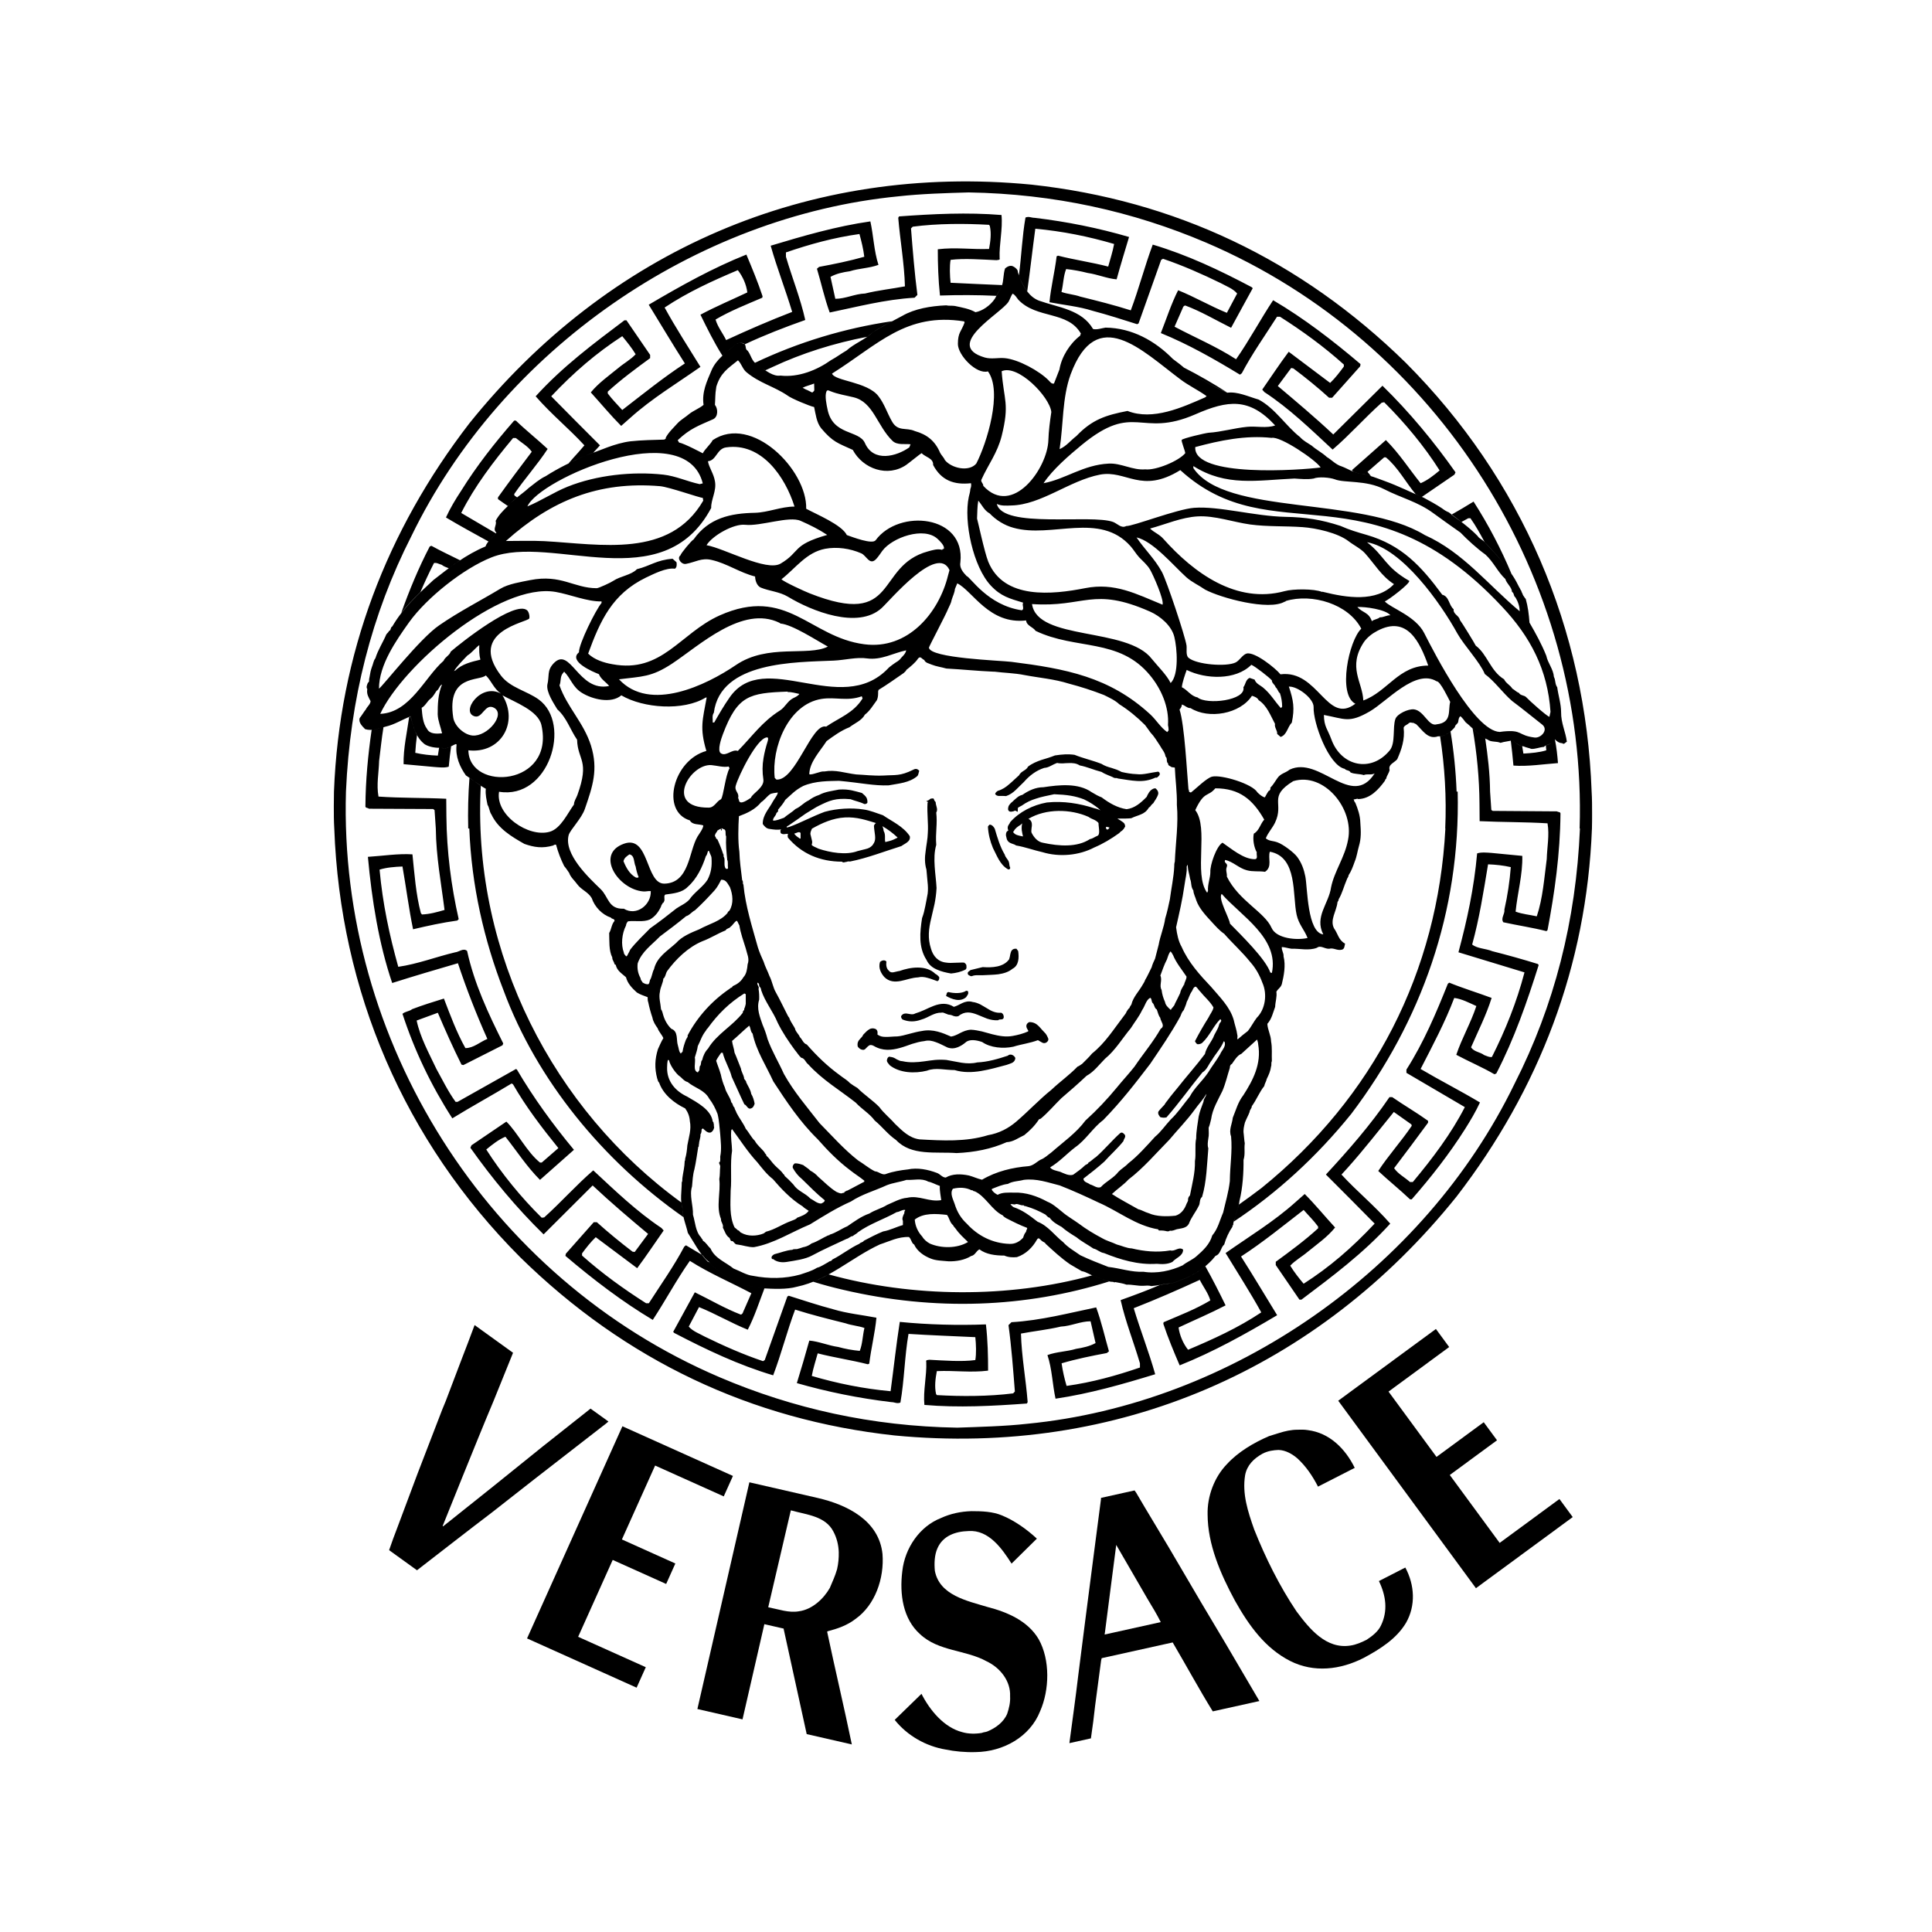 <?xml version="1.0" encoding="UTF-8"?> <svg xmlns="http://www.w3.org/2000/svg" xmlns:xlink="http://www.w3.org/1999/xlink" version="1.1" id="图层_1" x="0px" y="0px" width="800px" height="800px" viewBox="0 0 800 800" xml:space="preserve"> <g> <path fill-rule="evenodd" clip-rule="evenodd" d="M138.416,343.064c-0.191-3.097-0.191-6.127-0.191-9.222 c0-2,0.064-4.064,0.064-6.063c2.192-56.945,21.862-108.087,56.042-152.459c57.335-71.39,140.334-107.828,232.814-98.865 c59.208,6.452,111.316,31.02,154.91,73.715c48.175,48.303,74.615,110.409,77.003,177.609c0.192,3.031,0.192,6.127,0.192,9.158 c0,2,0,4.064-0.062,6.127c-2.194,56.883-21.866,108.02-56.041,152.393c-57.339,71.394-140.275,107.833-232.753,98.932 c-59.269-6.452-111.379-31.022-154.976-73.781C167.246,472.309,140.869,410.202,138.416,343.064L138.416,343.064z M654.089,343.064 c3.229-102.864-58.104-201.343-154.709-242.617c-30.25-12.899-62.887-20.186-98.288-20.767c-9.224,0.257-19.799,0.582-29.021,1.611 c-84.225,8.19-164.325,63.653-201.731,140.72c-16.444,32.311-25.411,67.524-27.085,105.767 c-3.031,102.867,58.235,201.343,154.844,242.557c30.246,12.896,62.879,20.251,98.286,20.831c9.218-0.325,19.795-0.58,29.021-1.615 c84.29-8.19,164.321-63.651,201.733-140.786c16.442-32.313,25.467-67.522,27.082-105.701H654.089L654.089,343.064z M602.245,196.54 l-13.483,9.222l-2.58-1.161c-3.934-4.644-7.418-11.221-12.316-15.221h-0.711l-6.9,6l1.422,1.741 c-1.29-0.387-2.58-0.709-4.002-0.968c-1.159-0.13-2.256-0.45-3.354-0.838l-0.51-0.644l14.055-12.447 c5.548,5.545,9.542,11.866,14.379,17.864c2.773-1.161,5.424-3.224,7.873-5.287c-6.258-9.932-14.51-19.865-22.963-28.248 l-1.027,0.193c-7.163,6.386-13.29,13.416-20.321,19.413c-9.087-8.449-17.987-17.091-28.24-23.798l-0.904-1.031 c3.678-5.291,7.154-10.578,10.964-15.671c5.416,4.062,11.281,8.513,17.153,12.897c2.063-1.936,4.063-4.58,5.679-6.772v-0.838 c-8.321-7.481-17.223-13.931-26.448-19.797h-1.221c-4.968,7.802-10.385,15.413-14.58,23.41l-0.772,0.58 c-10.508-6.384-21.349-12.575-32.761-17.219c2.326-5.868,4.258-11.996,7.162-17.734c6.9,2.772,13.344,6.577,20.183,9.351 l4.257-7.997c-1.738-2.063-4.389-2.967-6.707-4.257c-7.804-3.805-15.801-7.352-23.99-10.126l-0.773,0.452l-9.349,26.313 l-0.587,0.323c-6.128-1.936-12.316-3.933-18.443-5.546c-5.672-1.806-11.868-2.388-17.864-3.548 c0.579-6.255,2.194-12.577,2.967-19.025l0.58-0.257c6.838,1.74,14.063,2.772,20.769,4.514c0.835-3.096,1.87-6.127,2.449-9.353 c-10.508-3.095-21.349-5.287-32.629-6.318c-1.167,8.577-2.133,17.282-3.354,25.925c-1.229-1.611-2.194-3.547-3.036-5.353 c-0.063-0.514-0.193-0.902-0.387-1.354c1.035-7.931,1.36-16.251,2.712-23.861c1.483-0.582,2.318,0.129,3.802,0.129 c13.482,1.611,26.51,4.255,39.081,7.933c-1.738,5.805-3.547,11.671-5.154,17.542c-3.94-0.323-7.873-2.063-11.999-2.645 c-2.773-0.709-5.803-1.291-8.901-1.613c-1.158,2.901-1.158,6.32-1.932,9.48c2.512,0.902,5.285,1.031,7.805,1.934 c7.031,1.742,13.992,3.482,20.893,5.677c3.354-8.901,5.74-18.252,9.094-27.217c14.317,4.257,27.669,10.578,40.951,17.607 l0.456,0.45c-2.968,5.354-6.004,10.966-8.963,16.382c-6.259-3.095-12.386-6.772-18.969-9.224c-1.028,0.129-1.028,1.29-1.476,2.001 l-2.968,6.771c8.507,4.516,17.284,8.19,25.475,13.479c5.54-7.933,10.122-16.573,15.345-24.441 c12.642,7.416,24.633,16.639,36.177,26.44l-0.124,0.904l-11.613,13.027h-1.282c-4.521-4.13-9.937-8.513-14.773-12.125l-0.904-0.193 l-5.548,7.479c7.487,6.321,15.484,13.029,22.964,20.059l20.375-20.186c11.227,10.964,21.349,23.219,30.249,35.859L602.245,196.54 L602.245,196.54z M607.977,214.597l-2.835,1.547c-1.353-1.031-2.774-1.999-4.126-3.031c3.098-1.74,6.127-3.548,9.155-5.416 c6.128,9.544,11.351,19.541,15.678,29.859c-0.78-1.034-1.554-2-2.457-2.774c-2.187-3.74-5.609-7.029-8.639-10.319 c-1.808-3.354-3.678-6.771-5.872-9.867H607.977L607.977,214.597z M190.978,212.404l14.383,8.449c-0.84,1.159-2.13,2.19-3.096,3.354 c-5.934-3.29-11.802-6.45-17.605-9.933c1.738-3.805,3.933-7.481,6.318-11.091c6.384-10.253,13.867-19.8,21.928-29.023h0.709 c4.128,3.999,9.094,7.934,13.157,11.739c-4.063,6.257-9.608,12.448-13.866,18.702l0.127,0.582l1.097,0.772 c-1.354,1.097-2.708,2.258-3.869,3.549c-1.354-0.904-2.708-1.87-4.064-2.838v-0.711c4.516-6.32,9.353-12.77,13.995-18.895 c-1.613-2.322-4.191-3.676-6.577-5.675h-1.161C204.264,191.187,196.525,201.376,190.978,212.404L190.978,212.404z M186.786,309.077 c-0.388,2.71-0.709,5.482-0.968,8.383c-1.74,0.582-4.064,0.257-5.998,0.131l-12.705-1.163c-0.129-6.577,1.42-13.093,2.322-19.67 l0.518-0.193c0.772,2.642,1.417,5.418,2.708,7.868c-0.325,2.451-0.582,4.902-0.711,7.288c3.033,0.708,6.125,1.031,9.351,1.161 l0.518-3.226h1.03C184.401,310.172,185.625,309.656,186.786,309.077L186.786,309.077z M185.818,235.3 c-1.031-0.388-2.126-0.774-2.901-1.42c-1.033-0.259-2.194-1.031-3.226-0.711c-2,3.935-3.869,7.936-5.609,11.996 c-2.838,2.774-5.546,5.548-7.932,8.642c3.354-9.415,7.157-18.638,11.8-27.535l0.709-0.259c3.806,2.128,7.87,3.996,11.866,5.996 C188.915,233.042,187.366,234.139,185.818,235.3L185.818,235.3z M412.634,122.501c-7.864-0.384-15.865-0.384-23.41-0.127 c-0.709-6.577-0.902-13.156-0.902-19.154c7.352-0.902,13.801,0.129,21.221-0.129c0.579-3.094,1.027-6.448,0.316-9.544l-0.316-0.452 c-10.064-0.58-21.351-0.58-31.604,0.772l-0.711,0.711c0.711,9.092,1.483,18.573,2.645,27.54l-1.161,1.159 c-12.316,0.711-23.861,3.806-35.148,6.127c-2.192-5.998-3.483-12.125-5.287-18.123l0.902-0.774 c6.257-1.159,12.575-2.449,18.704-4.191c-0.386-3.224-1.161-6.318-2.001-9.415c-10.703,1.483-20.636,4.257-30.439,7.611v1.804 c2.579,8.771,5.998,17.22,7.997,26.183c-8.578,3.033-16.898,6.257-25.022,10.062c-1.161-0.709-2.451-0.709-3.419-0.259 c-1.998,1.74-4.063,3.29-5.868,4.966c-3.417-5.417-6.32-11.287-9.092-16.96c6.384-3.419,13.027-6.193,19.411-9.224 c-0.389-3.224-1.87-6.577-3.933-9.222c-10.384,4.387-20.638,9.029-30.312,15.479c4.578,8.383,9.801,16.38,14.833,24.57 c-9.803,6.9-20.057,13.029-29.023,21.088l-3.804,3.355c-4.191-4.193-8.192-9.028-12.577-13.867 c3.224-3.933,7.481-6.9,11.416-10.124c2.192-1.872,5.157-3.483,7.157-5.675c-1.611-2.646-3.481-4.966-5.546-7.481 c-10.642,6.902-20.056,14.963-29.407,24.894c6.125,6.254,14.059,14.188,20.186,20.315l-2.772,3.031 c-1.033,0.388-2.001,0.774-2.969,1.097c-2.449,1.095-4.901,2.192-7.288,3.353c1.29-1.549,2.646-3.03,4-4.514l2.581-2.967 c-6.581-7.157-13.416-12.575-20.188-20.315c11.155-12.318,24.184-21.992,36.761-31.471h0.838l9.803,14.317v1.354 c-6,4.383-12.125,8.899-17.541,13.864v0.774c1.934,2.581,3.805,4.387,5.996,6.836c8.515-6.577,16.962-13.415,25.927-19.283 c-5.16-8.061-9.997-16.251-14.963-24.314c13.352-7.866,26.506-15.219,40.435-20.765c2.324,5.546,4.773,11.416,6.709,17.282 l-0.129,0.582c-6.45,2.774-13.22,5.418-19.348,9.029c0.904,3.096,2.967,5.611,4.387,8.513c9.222-4.255,17.994-8.061,27.343-11.673 c-2.774-9.222-6.255-18.057-8.899-27.408c13.479-4.063,27.217-8.063,41.275-10.062c1.289,5.805,1.483,12.256,3.354,17.995 c-3.805,1.418-8.061,1.418-11.866,2.645c-2.774,0.386-5.546,0.966-7.997,2.32l2,9.094c4.255,0,8.061-2.063,12.316-2.192 c5.418-1.354,11.094-1.936,16.51-2.967c-0.257-9.48-1.997-19.024-2.772-28.375l0.323-0.582c14.059-1.029,28.375-1.74,42.432-0.582 c0.58,5.873-1.027,12.127-0.772,17.864c0.324,0.84-0.711,0.711-1.29,0.84c-5.996-0.259-13.478-0.84-19.023-0.129 c-0.45,2.645-0.323,6.45,0,9.48c7.288,0.387,14.317,0.646,21.348,0.968l-0.193,0.516 C414.056,119.857,413.345,121.213,412.634,122.501L412.634,122.501z M630.299,308.948l0.51,3.096 c3.23-0.195,6.583-0.452,9.48-1.356l-0.192-2c0.772-0.384,1.746-0.514,2.449-1.029c0.386-0.516,0.711-1.42,1.29-1.549 c0.711,3.483,1.035,6.707,1.29,9.867c-6.127,0.452-12.571,1.483-18.443,1.033c-0.324-3.419-0.641-6.902-1.097-10.319 c0.324-0.065,0.648-0.195,0.904-0.259C627.394,307.594,628.747,308.562,630.299,308.948L630.299,308.948z M612.628,332.811 c-0.069-10.578-1.097-21.024-2.843-31.149c1.677,1.611,3.423,3.222,5.223,4.126c1.035,7.159,1.939,14.317,2.001,21.992l0.519,7.608 l0.579,0.389l26.634,0.193c0.455,0.386,1.29,0.129,1.422,0.838c-0.132,16.833-2.45,32.956-5.355,48.305l-0.447,0.452 c-5.873-1.483-12-2.386-17.872-3.676c-1.159-1.74,0.711-3.355,0.456-5.287c1.29-5.677,2.194-11.675,2.643-17.543 c-3.099-0.708-6.189-1.031-9.411-1.161c-1.87,11.285-3.616,22.507-6.583,33.214c2.194,1.741,5.548,1.611,8.383,2.772 c6.383,1.613,12.579,3.354,18.83,5.289l0.324,0.45c-4.837,15.347-10.121,30.568-17.539,44.886l-0.772,0.324 c-5.1-2.967-10.64-5.293-15.801-8.059c2.317-6.908,5.996-13.158,8.313-20.189c-3.028-1.353-5.996-2.968-9.156-3.354 c-3.801,10.06-8.963,19.733-13.931,29.407c8.19,4.837,16.512,9.032,24.578,13.869c-1.746,3.802-3.94,7.479-6.259,11.157 c-6.451,10.184-13.931,19.733-21.989,28.951h-0.711c-4.126-3.933-9.095-7.927-13.158-11.736 c4.063-6.251,9.611-12.378,13.869-18.698l-0.132-0.58l-7.286-5.161c-6.196,7.611-12.447,15.67-19.03,23.025l-2.643,2.897 c6.583,7.162,13.413,12.579,20.189,20.313c-11.157,12.323-24.184,21.997-36.763,31.478h-0.835l-9.805-14.317v-1.359 c5.996-4.381,12.123-8.894,17.539-13.861v-0.711c-1.932-2.643-3.801-4.389-5.995-6.9c-8.515,6.575-16.96,13.476-25.923,19.286 c5.153,8.059,9.99,16.249,14.958,24.308c-13.352,7.935-26.502,15.222-40.371,20.769c-2.388-5.547-4.837-11.42-6.769-17.223 l0.124-0.641c6.451-2.774,13.22-5.354,19.347-9.032c-0.903-3.091-2.897-5.54-4.381-8.507c-9.226,4.249-17.995,8.059-27.344,11.736 c2.773,9.218,6.251,17.995,8.893,27.344c-13.475,4.126-27.213,8.06-41.268,10.122c-1.29-5.872-1.421-12.316-3.353-18.057 c3.801-1.414,8.059-1.414,11.86-2.581c2.773-0.448,5.547-1.027,8.066-2.388l-2.063-9.024c-4.257,0-8.066,2.001-12.316,2.194 c-5.424,1.29-11.095,1.87-16.512,2.897c0.256,9.55,2.063,19.023,2.774,28.38l-0.324,0.579c-13.993,1.028-28.378,1.809-42.437,0.58 c-0.58-5.803,1.031-12.123,0.772-17.802c-0.323-0.896,0.711-0.773,1.292-0.896c5.998,0.316,13.478,0.896,19.025,0.123 c0.448-2.643,0.32-6.451,0-9.48c-9.481-0.448-18.577-0.772-27.667-1.352c-1.613,9.218-1.742,19.347-3.355,28.441 c-1.483,0.579-2.322-0.193-3.804-0.193c-13.481-1.615-26.508-4.257-39.083-7.873c1.806-5.865,3.547-11.737,5.16-17.602 c3.935,0.324,7.868,2.063,11.996,2.643c2.772,0.772,5.868,1.353,8.899,1.615c1.161-2.905,1.161-6.259,1.936-9.48 c-2.515-0.904-5.289-1.036-7.804-1.939c-6.966-1.739-13.995-3.478-20.895-5.672c-3.354,8.901-5.675,18.25-9.094,27.213 c-14.317-4.257-27.602-10.577-40.953-17.539l-0.452-0.456c2.969-5.416,6-10.964,8.965-16.38c6.256,3.036,12.447,6.706,19.024,9.226 c0.968-0.193,0.968-1.353,1.42-2.063l2.967-6.776c-8.513-4.512-17.284-8.189-25.474-13.413 c-5.546,7.874-10.126,16.512-15.349,24.447c-12.575-7.487-24.634-16.705-36.18-26.51l0.193-0.904l11.543-13.027h1.29 c4.578,4.126,9.933,8.515,14.77,12.192l0.902,0.124l5.547-7.479c-7.481-6.251-15.478-13.026-22.961-20.058l-20.313,20.251 c-11.287-11.025-21.413-23.28-30.312-35.859l0.45-1.027l14.449-9.805c4.708,4.644,8.383,12.447,13.929,16.96h0.708l6.9-5.996 c-6.9-8.515-13.477-17.153-18.766-26.379l-0.58-0.386c-8.192,4.968-16.51,9.48-24.573,14.448 c-8.771-13.606-15.671-28.055-20.637-43.276c1.161-1.027,2.967-1.027,3.998-1.932c4.194-1.615,8.772-3.029,13.159-4.389 c2.643,6.899,5.223,13.931,8.899,20.514c3.354,0,5.998-2.519,9.092-3.809c-4.578-10.254-8.642-20.638-12.188-31.343 c-9.029,2.644-18.121,5.289-27.215,8.194c-5.545-16.254-8.449-34.505-10.062-52.241c6.127-0.386,12.577-1.417,18.445-1.031 c0.838,8.063,1.42,16.573,3.483,24.313l0.452,0.582c3.352-0.131,6.448-1.032,9.351-1.872c-1.42-11.351-3.483-21.926-3.612-33.729 l-0.516-7.611l-0.58-0.45l-26.635-0.129c-0.388-0.452-1.291-0.195-1.42-0.904c0.066-10.898,1.097-21.476,2.581-31.729 c1.677-0.127,3.352-0.708,4.901-1.097c-0.773,4.644-1.227,9.417-1.806,13.931c-0.127,4.964-1.161,9.803-0.257,14.77 c9.222,0.643,18.573,0.45,28.053,0.902l0.063,7.225c0.131,14.638,2,29.019,5.096,42.627l-0.58,0.58 c-6.127,0.84-12.318,2.194-18.315,3.612c-1.743-8.449-2.903-17.541-4.387-25.99c-3.224,0.129-6.578,0.388-9.481,1.291 c1.291,14.188,4.064,27.087,7.74,40.242c8.061-1.159,15.671-4.128,23.539-5.998c1.613-0.129,3.419-1.934,4.966-0.58 c2.965,13.605,8.835,26.052,14.962,38.306l-0.323,0.773l-16.187,8.189l-0.774-0.186c-3.481-6.969-6.707-14.193-9.803-21.479 l-8.77,3.222c1.481,7.031,5.094,13.483,8.188,20.059c2.517,4.513,4.839,9.349,7.934,13.606h0.838l24.184-13.606l0.386,0.263 c6.772,11.543,14.964,22.824,23.604,33.209l-14.058,12.447c-5.546-5.548-9.546-11.868-14.317-17.864 c-2.838,1.159-5.418,3.223-7.932,5.285c6.318,9.937,14.511,19.935,22.958,28.249l1.032-0.124 c7.159-6.452,13.352-13.482,20.317-19.479c9.09,8.445,18.057,17.091,28.247,23.859l0.902,1.035 c-3.676,5.224-7.159,10.509-10.962,15.608c-5.418-4.064-11.287-8.453-17.157-12.834c-2,1.869-4.063,4.512-5.673,6.706v0.904 c8.317,7.41,17.282,13.861,26.506,19.733h1.159c4.966-7.741,10.384-15.353,14.64-23.411l0.711-0.579 c2.256,1.352,4.514,2.704,6.836,4.063c0.643,0.835,1.352,1.669,2.192,2.38c0.708,0.324,0.902,1.098,1.417,1.677 c0.129,0.263,0.646,0.263,0.646,0.649c3.933,2.967,7.869,5.864,12.575,7.224c2.515,1.028,5.289,1.221,7.806,1.801l1.03,0.069 c-2.19,5.672-4.062,11.605-6.9,17.091c-6.9-2.773-13.284-6.583-20.186-9.356l-4.255,8.066c1.74,1.993,4.385,2.897,6.705,4.188 c7.806,3.809,15.801,7.355,24.057,10.129l0.709-0.456l9.351-26.309l0.582-0.324c6.127,1.932,12.318,3.994,18.445,5.609 c5.739,1.738,11.866,2.325,17.864,3.484c-0.582,6.32-2.192,12.571-2.967,19.022l-0.582,0.263 c-6.836-1.746-13.993-2.773-20.765-4.52c-0.838,3.099-1.872,6.127-2.451,9.349c10.512,3.099,21.348,5.293,32.633,6.328 c1.289-9.55,2.322-19.161,3.806-28.704c11.543,1.159,24.12,1.483,35.666,1.036c0.772,6.575,0.903,13.15,0.903,19.153 c-7.354,0.904-13.739-0.131-21.223,0.193c-0.58,3.029-1.029,6.382-0.321,9.48l0.321,0.448c10.064,0.58,21.347,0.58,31.6-0.711 l0.711-0.772c-0.711-9.094-1.414-18.574-2.643-27.476l1.229-1.221c12.247-0.711,23.79-3.81,35.079-6.127 c2.194,5.995,3.546,12.123,5.292,18.188l-0.903,0.711c-6.259,1.159-12.579,2.449-18.706,4.25c0.456,3.229,1.159,6.259,2.063,9.356 c10.64-1.483,20.576-4.257,30.381-7.61v-1.746c-2.58-8.77-6.003-17.276-7.997-26.178c5.61-2.001,11.149-4.064,16.574-6.39 c1.29-0.193,2.643-0.448,3.994-0.51c2.133-0.193,4.126-1.483,6.189-2.071c2.905-1.282,5.74-2.967,8.321-5.03 c2.967,5.293,5.741,10.771,8.383,16.188c-6.443,3.354-13.026,6.127-19.471,9.164c0.448,3.222,1.87,6.637,3.933,9.218 c10.385-4.381,20.638-9.024,30.312-15.477c-4.582-8.321-9.805-16.38-14.773-24.57c9.806-6.9,19.997-13.027,28.96-21.086 l3.801-3.361c4.258,4.258,8.19,9.095,12.579,13.869c-3.222,4.003-7.479,6.9-11.412,10.122c-2.194,1.878-5.1,3.484-7.162,5.679 c1.614,2.643,3.484,5.03,5.548,7.479c10.709-6.838,20.058-14.896,29.407-24.895c-6.128-6.251-14.055-14.187-20.183-20.313 c9.087-9.805,18.575-20.638,26.31-32.05h1.159c4.837,3.354,9.998,6.32,14.835,9.805v0.773c-4.582,6.25-9.419,12.702-14.063,18.829 c1.615,2.388,4.257,3.678,6.583,5.741h1.159c8.189-9.806,15.932-20.059,21.541-31.022l-24.184-14.186v-1.353 c7.154-11.227,12.316-23.419,17.152-35.542l0.58-0.448c5.679,2.325,11.675,4.126,17.547,6.32 c-2.194,7.031-5.548,13.606-8.515,20.444c1.221,1.932,3.802,1.932,5.416,3.222c1.036,0.325,2.194,1.036,3.223,0.772 c5.609-11.156,10.261-22.7,13.482-35.017c-9.094-2.773-18.319-5.545-27.345-8.319c3.608-13.477,6.444-26.504,7.734-40.951 c1.747-0.582,4.126-0.323,6.004-0.193l12.702,1.225c0.193,7.74-2.001,15.349-2.773,23.089c2.773,1.03,5.864,1.289,8.77,1.934 c2.519-7.479,3.099-15.994,4.126-23.732c0.132-4.966,1.167-9.803,0.324-14.77c-9.225-0.58-18.636-0.45-28.116-0.902 L612.628,332.811L612.628,332.811z M343.114,527.7c34.632,9.612,74.55,9.937,109.119,0.395c0.386,0.193,0.772,0.378,1.229,0.51 c1.993,0.456,3.739,1.615,5.864,2.001c-34.568,10.902-72.164,12.386-110.15,3.485c-4.192-0.966-8.32-2.063-12.448-3.354 C338.922,529.833,341.049,528.798,343.114,527.7L343.114,527.7z M198.975,327.779c-2.772,67.2,29.925,131.502,83.128,170.128 c0.131,0.903,0.325,1.746,0.582,2.519c0,1.221,0.129,2.449,0.388,3.608c-33.408-23.342-60.816-56.813-74.552-93.901 c-8.063-20.763-13.288-43.4-14.19-67.068h-0.45c-0.193-7.095,0-14.061,0.514-20.96c1.615,1.095,3.096,2.192,4.709,3.226 L198.975,327.779L198.975,327.779z M598.435,343.064c0.579-12.9-0.193-25.668-2.125-38.181c1.546-0.127,3.029-0.966,4.319-1.997 c1.353,8.126,2.194,16.446,2.519,24.893h0.448c1.159,49.724-15.028,95.063-44.049,133.434 c-14.317,17.732-30.76,32.761-48.755,44.691c0.255-0.835,0.772-1.607,1.035-2.512c0.124-1.615,0.772-3.036,1.159-4.582 c3.16-2.256,6.32-4.512,9.411-6.899c46.306-37.467,73.008-89.58,76.106-148.847H598.435L598.435,343.064z M359.042,139.465 c-13.8,2.642-27.021,6.834-39.017,12.445c-1.032,0.452-2.063,0.966-3.095,1.42c-0.774-0.454-1.418-0.904-2.128-1.291 c-0.45-0.324-0.838-0.838-1.161-1.097c-0.386-0.193-0.772-0.452-1.031-0.709c17.929-8.513,37.018-14.317,56.753-17.218 c-2.645,1.417-5.225,2.837-7.804,4.448C360.785,138.173,359.947,138.818,359.042,139.465L359.042,139.465z M478.164,326.427 c-1.098,0.191-1.809,0.9-2.326,1.611c-0.193,0.322-0.448,0.709-0.649,1.097l-0.378,0.836c-2.52,2.581-5.038,4.708-8.321,5.096 c-3.81-0.58-7.163-2.515-10.323-4.903c-0.579-0.193-1.221-0.514-1.993-0.902c-0.711-0.388-1.422-0.838-2.133-1.225 c-5.609-3.935-13.545-3.031-19.988-2.065c-3.292,0-6.197,1.42-8.708,3.162c-0.904,0.191-1.677,0.643-2.326,1.225 c-0.641,0.516-1.29,1.095-1.869,1.675c-0.255,0.195-0.58,0.452-0.835,0.776c-0.263,0.321-0.648,0.773-0.772,1.289l-0.069,0.322 c0,0.193-0.063,0.387-0.063,0.646c0.063,0.709,0.642,1.227,1.677,0.968l0.448-0.066l0.843-0.322l1.027,0.516l0.069-1.611 c0-0.064,0.193-0.193,0.518-0.387c0.317-0.195,0.703-0.388,1.098-0.581c1.993-1.42,3.801-2.256,5.926-2.901 c2.063-0.711,4.451-1.163,7.479-1.808c5.354,0.195,8.708,0.711,12.386,2.13c2.449,1.159,4.319,2.449,5.872,3.674l0.904,0.84 l-0.78-0.325c-0.642-0.257-1.291-0.45-1.738-0.516c-6.189-1.998-12.772-3.095-19.672-2.384c-5.741,1.029-11.412,3.867-15.152,8.125 c-0.069,0.129-0.131,0.193-0.324,0.645c-0.193,0.257-0.518,0.709-0.649,1.161c-0.123,0.516-0.123,1.031,0.201,1.677 c-0.201,0.065-0.395,0.193-0.649,0.452c-0.386,0.58-0.386,1.225-0.324,1.741c0.069,0.452,0.263,0.902,0.324,1.354 c0.448,1.161,1.229,1.547,1.939,1.806c0.255,0.129,0.58,0.193,0.896,0.322c0.263,0.066,0.518,0.193,1.035,0.516 c3.802,0.645,7.155,1.936,10.902,2.773c7.023,2.127,15.152,1.353,21.41-1.934c3.547-1.485,7.094-3.612,10.315-5.934l0.648-0.646 l0.642-0.452c0.193-0.257,0.263-0.323,0.649-0.709l0.579-0.968c-0.069-0.646-0.193-1.095-0.579-1.484l-0.387-0.322l-0.649-0.452 l-0.386-0.257l-0.843-0.516l-0.386-0.259c2.133,0.063,4.713,0,5.741-0.129c1.421-0.709,2.773-1.032,3.933-1.547 c1.29-0.516,2.457-1.291,3.354-2.838c0.192-0.129,0.386-0.257,0.518-0.386l0.386-0.518c0.263-0.323,0.456-0.58,0.966-0.966 c0.263-0.518,0.649-1.031,0.974-1.547c0.324-0.581,0.703-1.161,0.904-1.806c0.448-0.967-0.069-1.999-0.904-2.708L478.164,326.427 L478.164,326.427z M422.957,346.225c-0.518-0.129-1.097-0.193-1.614-0.389c-0.843-0.257-1.414-0.645-1.87-1.354l0.324-0.32 c0.51-1.097,1.483-1.808,2.836-2.645l0.649-0.582c-0.263,0.968-0.263,1.87-0.193,2.838c0.123,0.838,0.316,1.74,0.51,2.581 L422.957,346.225L422.957,346.225z M454.295,346.159c-0.255,0.129-0.51,0.195-0.711,0.323l-0.834,0.452 c-0.255,0.129-0.518,0.259-0.904,0.388l-0.518,0.127c-5.285,3.484-12.764,2.967-19.348,1.547c-2.194-0.323-3.801-2.127-4.836-4.192 c-0.124-0.323-0.124-0.643-0.063-1.159c0-0.581,0.132-1.097,0.193-1.678c0.062-1.032-0.062-2.256-1.422-2.901 c7.225-4.321,17.416-4.128,24.833-0.838c0.387,0.259,0.773,0.516,1.222,0.709c0.386,0.193,0.903,0.386,1.29,0.579 c0.842,0.452,1.359,0.84,1.677,1.292c0,1.095,0.263,2.32,0.263,3.415C455.138,345.322,454.945,345.902,454.295,346.159 L454.295,346.159z M458.877,343.387c-0.456,0.259-0.772,0.064-0.904-0.452c-0.192-1.095,0.904-0.257,1.422-0.323 C459.395,342.871,459.009,343.194,458.877,343.387L458.877,343.387z M479.577,319.525c-1.545,0.193-3.028,0.514-4.512,0.772 s-2.967,0.452-4.389,0.259c-2.125-0.065-4.319-0.452-6.251-0.902c-0.711-0.388-1.422-0.711-2.063-0.968 c-0.71-0.259-1.421-0.452-2.132-0.711c-1.414-0.384-2.836-0.838-4.126-1.675c-3.608-1.419-7.479-2.258-11.157-3.742 c-2.712-0.386-5.224-0.193-8.129,0.257c-1.738,0.71-3.678,1.292-5.609,1.872c-1.869,0.643-3.801,1.418-5.548,2.772 c-0.316,0.774-1.027,1.227-1.738,1.677l-0.579,0.388c-0.193,0.129-0.387,0.259-0.518,0.386c-0.325,0.323-0.642,0.645-0.835,1.097 c-1.359,1.161-2.65,2.515-4.064,3.676c-1.359,1.225-2.904,2.256-4.713,2.772c-0.316,0.193-0.966,0.582-1.159,1.291 c0.456,0.772,1.353,0.904,2.063,0.838h1.229c0.387,0,0.711,0,1.221,0.065c1.553-0.516,2.844-1.419,4.002-2.517 c1.159-1.095,2.257-2.256,3.416-3.353c2.264-2.579,4.968-4.708,8.383-5.805c1.098-0.064,2.001-0.452,2.844-0.902l1.282-0.646 c0.395-0.193,0.78-0.322,1.229-0.516c0.772,0.193,1.553,0.193,2.326,0.193c0.834-0.064,1.677-0.129,2.511-0.129 c1.615-0.064,3.16,0.065,4.513,0.967c3.098,0.58,5.617,1.806,9.094,2.71c0.842,0.58,1.808,0.966,2.712,1.354 c0.904,0.386,1.801,0.709,2.449,1.095l0.448,0.066h0.456c0.131,0,0.255,0,0.711,0.193c2.704,0.384,5.354,0.904,7.928,1.032 c2.519,0.129,5.029-0.195,7.61-1.42c0.456,0.129,0.711,0,0.904-0.257l0.386-0.323l0.387-0.518c0-0.127,0.069-0.321,0.069-0.45 C480.226,320.105,480.157,319.784,479.577,319.525L479.577,319.525z M372.974,406.2c1.225-0.255,2.451-0.58,3.612-0.904 c1.225-0.316,2.385-0.518,3.548-0.579c1.288-0.325,2.643-0.193,3.933,0.193c1.354,0.324,2.643,0.903,4.063,1.359 c0.643-0.131,0.904-1.035,0.772-1.677c-0.386-0.518-0.968-1.035-1.611-1.359c-3.806-3.738-10.385-2.772-14.833-1.161 c-0.775,0.067-1.611,0.388-2.45,0.52c-0.774,0.127-1.419,0.062-1.938-0.647c-1.031-0.838-1.225-2.321-1.031-3.805 c-0.709-0.774-1.87-0.516-2.645,0.195c-0.772,2.449,0.388,4.644,1.742,6.189C368.137,406.586,370.586,406.656,372.974,406.2 L372.974,406.2z M417.278,437.152c-3.933,1.291-8.19,2.581-12.639,2.774c-2.129,0.518-4.258,0.456-6.45,0.131 c-2.127-0.324-4.256-0.834-6.321-1.159c-1.611-0.131-3.16-0.131-4.707,0c-1.483,0.132-2.967,0.387-4.451,0.58 c-2.965,0.387-5.868,0.649-9.028-0.062c-0.902,0-1.611-0.387-2.384-0.773c-0.388-0.263-0.776-0.455-1.161-0.648 c-0.388-0.132-0.84-0.325-1.356-0.325c-0.838-0.447-1.354,0.456-1.417,0.904c-0.259,0.58-0.066,1.035,0.193,1.422 c0.129,0.132,0.257,0.316,0.386,0.51c0.127,0.132,0.257,0.263,0.387,0.518c4.128,3.354,10.514,3.555,15.478,2.326 c1.806-0.711,3.676-0.772,5.675-0.649c1.936,0.132,3.935,0.395,5.805,0.395c3.612,1.089,7.288,0.966,10.902,0.386 c3.547-0.579,7.155-1.614,10.57-2.519c0.648-0.255,1.483-0.456,2.133-0.772c0.772-0.324,1.413-0.904,1.545-2.063 C420.051,437.029,418.375,436.063,417.278,437.152L417.278,437.152z M431.34,426.258c-0.387-0.455-0.772-0.903-1.229-1.352 c-0.904-0.904-2.063-1.677-3.802-1.677l-0.387,0.124c-1.483,0.973-0.842,2.256-0.455,2.904l0.263,0.387 c0.062,0.132,0.062,0.263,0,0.448c-2.002,0.904-4.258,1.491-6.452,1.878c-2.836,0.51-5.609,0-8.445-0.711 c-1.422-0.387-2.843-0.773-4.257-1.167c-1.485-0.316-2.969-0.642-4.519-0.703c-1.806,0.062-3.288,0.772-4.578,1.414 c-0.58,0.324-1.225,0.648-1.87,0.904c-0.582,0.263-1.097,0.386-1.806,0.518c-1.742-0.773-3.546-1.546-5.545-2.063 c-2-0.518-4.192-0.711-6.45-0.255c-1.87,0.255-3.676,0.772-5.417,1.221c-1.679,0.456-3.29,0.904-4.839,1.035 c-1.675,0-3.353,0.255-4.964,0.193c-1.161,0-2.256-0.193-3.29-1.035c0.066-0.193,0.127-0.579,0.066-0.904 c0-0.386-0.195-0.966-0.711-1.29c-1.291-0.579-2.322-0.255-3.16,0.387c-0.386,0.263-0.709,0.579-1.032,0.903l-0.452,0.456 l-0.389,0.387l-0.255,0.324c-0.129,0.316-0.259,0.579-0.518,0.834c-0.257,0.325-0.516,0.58-0.772,0.843 c-0.58,0.642-1.227,1.483-0.904,3.091c0.452,0.711,1.354,1.483,2.517,1.352l0.452-0.193c0.384-0.386,0.708-0.703,1.029-1.027 c0.259-0.263,0.582-0.518,0.968-0.711c0.516-0.131,1.095,0,1.677,0.325c3.676,2.187,7.352,1.8,10.834,0.834 c1.679-0.448,3.355-1.097,5.03-1.677c1.676-0.51,3.29-0.966,5.096-1.159c1.676-0.448,3.226-0.131,4.773,0.456 c1.675,0.58,3.224,1.476,4.771,2.187c1.613,0.58,3.033,0.387,4.321-0.123c0.645-0.263,1.227-0.588,1.742-0.904 c0.516-0.324,1.032-0.711,1.483-1.098c1.611-1.421,4.447-0.966,6.832-0.131c3.423,2.388,8.708,2.836,12.903,1.939 c1.607-0.518,3.416-0.904,5.154-1.29c1.677-0.387,3.354-0.781,5.029-1.422l1.685,0.966c1.09,0.648,2.187,0,2.581-0.904l0.062-0.579 c-0.386-0.966-0.842-2.063-1.746-2.836C432.051,427.031,431.665,426.645,431.34,426.258L431.34,426.258z M388.002,401.492 c0.838,0.387,1.804,0.711,2.771,0.968c0.968,0.259,1.934,0.452,3.031,0.646c2-0.193,4.126-0.646,6.063-1.677l0.321-0.516 c0-0.193,0-0.516,0-0.904c0-0.386-0.127-0.9-0.968-1.418c-1.223-0.064-2.513,0.066-3.74,0.066 c-1.225,0.063-2.451,0.127-3.676-0.066c-3.354-0.323-5.417-2.645-6.32-5.805c-1.418-4.321-0.904-8.317,0.065-12.318 c0.452-2.063,0.968-4.063,1.418-6.125c0.386-2.001,0.711-4.064,0.838-6.643c-0.127-2.774-0.58-5.805-0.774-8.901 c-0.193-3.031-0.193-6.062,0.647-8.963c-0.195-2.387-0.066-4.646,0.062-6.838c0.132-2.19,0.193-4.319-0.062-6.512 c0.45-0.774,0.386-1.549,0.193-2.194c-0.066-0.322-0.193-0.645-0.259-1.029c-0.129-0.325-0.129-0.582-0.129-0.906l-0.193-0.45 c-0.323-0.257-0.452-0.516-0.582-0.968l-0.191-0.323h-0.388c-0.452,0-0.772,0.066-1.031,0.259l-0.452,0.386l-1.097,0.516 l0.711,0.322l-0.193,0.452c-0.259,4.321,0.386,8.449,0.127,12.252c-0.063,2.71-0.645,5.161-0.902,7.611 c-0.386,2.515-0.452,5.03,0.322,7.674c0.13,1.677,0.323,3.354,0.452,5.03c0.193,1.613,0.259,3.29,0.064,4.903 c-0.323,1.611-0.582,3.353-0.966,5.094c-0.325,1.677-0.711,3.355-1.356,5.032c-0.902,5.868-1.547,12.059,1.806,17.282 C384.517,399.43,386.13,400.72,388.002,401.492L388.002,401.492z M490.155,152.169l0.966,0.838 c5.293,3.933,11.025,6.771,17.161,9.608C502.409,158.811,496.344,155.328,490.155,152.169L490.155,152.169z M417.278,359.895 c0.456,0.325,1.035,0,1.035-0.579c-0.456-0.836-0.263-1.545-0.579-2.45c-0.395-1.097-1.422-1.806-1.677-2.967 c-2.001-3.354-3.037-7.029-4.134-10.705c-0.448-0.904-1.159-1.677-2.125-1.743c-0.324,0.259-0.579,0.516-0.711,0.838 c0.132,2.967,0.904,6.063,2.063,8.837C412.765,354.22,414.056,358.027,417.278,359.895L417.278,359.895z M401.542,404.006 c0.195,0.131,0.454,0.263,0.902,0.193c0.583-0.255,1.29-0.387,2.194-0.387c0.84,0,1.675,0,2.455,0 c2.063-0.127,4.249-0.127,6.313-0.387c2.133-0.32,4.195-0.901,5.811-2.254c2.704-1.356,2.773-4.644,2.388-7.354l-0.711-0.966 c-1.483-0.129-2.133,0.643-2.388,1.677c-0.132,0.45-0.263,0.968-0.324,1.483c-0.132,0.452-0.193,0.904-0.325,1.225 c-2.388,3.29-7.023,3.483-10.964,3.224l-5.028,1.227c-0.127,0.13-0.255,0.191-0.386,0.323l-0.45,0.32 c-0.322,0.322-0.516,0.709-0.065,1.354L401.542,404.006L401.542,404.006z M392.707,410.782c-0.838,0.123-0.707,1.027-0.966,1.614 c2.386,1.353,5.805,2.705,8.32,0.51c0.32-0.641,1.031-1.158,0.838-2.001c0.064-0.579-0.386-0.641-0.838-0.641 C398.255,411.493,394.965,411.361,392.707,410.782L392.707,410.782z M408.639,417.488c-0.903-0.518-1.808-1.097-2.773-1.614 c-0.972-0.448-1.938-0.835-3.097-0.966c-1.677-0.518-3.031-0.132-4.321,0.448c-0.58,0.263-1.225,0.587-1.806,0.903 c-0.58,0.263-1.097,0.518-1.677,0.649c-2.772-1.746-5.546-1.422-8.19-0.456c-1.354,0.518-2.644,1.098-3.998,1.746 c-1.291,0.58-2.581,1.098-3.871,1.483c-0.385,0.255-0.836,0.317-1.289,0.317s-0.968-0.124-1.418-0.193 c-0.968-0.193-2.128-0.324-2.901,0.711c-0.261,0.324-0.195,0.648-0.067,0.904c0,0.131,0.067,0.255,0.452,0.71 c2.579,1.098,5.223,1.028,7.804,0.063c0.774-0.193,1.483-0.518,2.192-0.835c0.711-0.324,1.354-0.648,2-0.974 c1.29-0.579,2.515-1.089,3.935-1.027l0.322-0.062c0.45-0.069,0.904,0.062,1.418,0.316l0.84,0.324 c0.257,0.132,0.58,0.256,0.968,0.256c0.193,0,0.45,0.069,0.707,0.131c0.259,0.062,0.582,0.193,0.838,0.324 c0.582,0.193,1.29,0.387,2.128,0.132c2.645-2.194,5.162-1.677,7.804-0.649c1.357,0.518,2.71,1.159,4.124,1.677 c1.422,0.456,2.905,0.772,4.52,0.649l0.448-0.263l0.58-0.063c0.193,0,0.386,0,0.648-0.069c0.255-0.062,0.448-0.193,0.642-0.579 c0.132-0.642-0.062-1.738-1.027-2.125C412.248,419.552,410.448,418.647,408.639,417.488L408.639,417.488z M646.417,294.889 c0-3.419-1.159-6.902-1.607-10.319c-0.974-1.291-0.649-3.031-1.36-4.257c-0.255-3.288-2.511-5.675-3.16-8.77 c-1.932-4.836-4.257-9.028-6.961-13.738c-0.263-3.546-0.649-6.577-1.554-9.801c-0.579-0.582-0.703-1.034-1.159-1.613 c-0.123-0.581-0.579-1.097-0.71-1.806c-0.387-0.322-0.448-0.966-0.835-1.417c-1.422-2.903-3.291-6.257-5.679-8.385 c-2.318-3.935-5.996-7.352-9.087-10.769c-0.711-0.582-2.001-1.225-2.395-2.001c-3.478-3.612-7.866-6.707-11.992-9.867 c-1.027-0.384-2.001-1.031-2.836-1.676c-2.325-1.547-5.029-3.029-7.549-4.385c-5.416-2.256-10.314-4.771-15.994-6.836 c-3.222-1.161-6.382-2.515-9.866-3.096c-3.029-0.257-5.479-2.063-8.121-3.029c-2.449-0.71-4.134-2.71-6.127-3.871 c-2.001-1.87-4.389-3.033-6.259-4.708c-1.738-1.161-3.546-2.063-4.837-3.548c-5.802-4.512-10.314-11.93-17.152-15.542 c-4.258-1.225-8.77-3.417-13.027-2.838c-6.004-2.837-11.736-5.675-17.029-9.608c-1.738-1.613-3.547-2.969-5.479-4.387 c-7.417-7.545-16.959-12.834-27.861-12.961c-1.739,0.257-3.485,0.966-5.162,0.58c-4.705-8.063-14.379-8.899-22.376-11.737 c-4.063-1.549-6.258-5.482-7.935-9.224c-0.124-1.095-0.835-1.933-0.904-3.224c-0.387-0.838-1.221-1.42-1.993-1.806 c-1.167-0.516-2.388,0.193-3.23,0.904c-0.834,2.452-0.51,5.158-1.414,7.416c-0.965,1.677-1.938,3.612-2.843,5.16 c-1.87,2.837-5.285,5.094-7.995,5.546c-2.643-1.484-5.609-1.934-8.511-2.579c-1.097-0.195-2.581,0-3.612-0.259 c-6.448,0.259-13.093,1.42-18.123,4.321c-4.255,2.258-8.125,4.255-12.123,6.707c-3.355,3.224-7.674,4.644-11.03,7.674 c-2.449,1.42-4.063,2.71-6.448,4c-5.805,4.126-13.479,7.221-20.896,6.384c-3.16,0.452-5.932-2.129-8.383-3.483 c-0.45-0.324-0.838-0.838-1.161-1.097c-2.386-1.159-2.645-3.997-4.064-5.739c-1.159-0.582-0.45-2.129-1.418-2.903 c-0.902-0.45-2.192-0.45-3.16,0c-4.126,3.548-8.449,6.386-10.448,11.223c-1.804,4.321-3.997,8.77-3.224,14.125 c-1.74,1.483-4.126,2.32-5.998,3.805c-1.289,1.159-3.288,2.256-4.708,3.74c-1.677,1.87-3.805,3.805-4.966,6.062 c0.193,0.58-0.45,0.58-0.643,0.774c-4.321,0.129-9.224,0.193-13.997,0.709c-6.512,0.838-12.316,3.74-18.316,5.805 c-5.803,2.515-11.543,5.289-16.767,8.642c-2.515,1.161-4.837,3.224-6.966,4.835c-2.837,2.646-6.32,4.646-8.835,7.676 c-1.87,1.804-3.676,3.61-4.903,5.998c0.647,1.741-1.418,3.483,0.325,4.835c-1.161,1.872-3.742,3.419-4.516,5.743 c-8.061,3.353-14.768,8.576-21.604,13.929c-6.386,5.934-12.575,11.607-16.962,19.154c-0.968,0.514-0.45,1.677-1.42,1.934 c-0.193,0.582-0.772,0.902-1.093,1.42c-1.419,3.353-3.419,6.32-4.516,9.867c-0.838,1.032-0.904,2.388-1.42,3.546 c-0.191,0.582-0.45,1.289-0.579,1.936l-0.516,2.772c-0.259,0.645,0.193,1.483-0.581,1.872c-0.323,0.773-0.838,1.87-0.257,2.645 c-0.388,2.063,0.58,3.483,1.354,4.964c-0.064,1.356-1.42,2.258-1.936,3.419c-0.904,1.097-1.677,2.515-2.579,3.612 c-0.581,1.868,1.161,3.417,2.256,4.576c2.837,0.904,5.741-0.321,8.449-1.03c3.741-0.838,6.836-2.903,10.382-4.257 c1.097,4.128,2.129,8.771,5.934,11.609c1.999,1.161,4.58,1.483,6.9,1.417c2.385,0.84,4.064-0.9,5.87-1.547 c0.257,0,0.386,0.195,0.323,0.452c-0.518,4.707,1.354,8.962,3.869,12.511c2.901,1.872,5.159,3.806,8.254,5.546 c-0.257,2.386,0.322,4.644,0.711,6.645c0.772,1.159,0.772,2.835,1.611,3.997c2.774,5.868,8.319,9.158,13.674,12.188 c4.063,1.418,7.479,1.936,11.93,0.646c0.259-0.257,0.838-0.45,1.159-0.323c0.84,3.096,1.936,5.998,3.355,8.835 c0.838,0.968,1.483,1.999,2.065,2.837c0.643,1.87,2.256,3.16,3.352,4.709c1.676,2.322,4.514,3.158,6,5.739 c1.225,3.61,4.255,6.836,7.931,8.061c0.386,0.71,1.677,0.388,1.483,1.419c-1.225,1.354-1.225,3.354-2.19,4.966 c0.125,3.16-0.197,7.223,1.289,10.125c-0.066,1.095,0.707,1.611,0.902,2.708c0.066,0.063,0.257,0.322,0.516,0.322 c0.518,2.516,2.643,3.676,4.257,5.159c0.643,2.581,2.579,4.582,4.514,6.32c1.291,0.835,2.965,1.353,4.449,1.932 c0,0.773,0,1.484,0.259,2.133c0.45,2.187,1.029,4.319,1.74,6.383c0.259,1.614,1.291,3.16,2.129,4.318 c0.516,1.546,1.806,2.712,2.387,4.126c-0.904,1.422-1.547,3.099-2.258,4.582c-1.291,4.195-1.42,7.804-0.323,12.062 c0.259,0.579,0.259,1.29,0.838,1.808c1.677,4.837,6.191,8.445,10.771,10.64c1.161,1.607,1.804,3.284,1.934,5.285 c0.71,3.423-0.45,6.707-1.032,9.998c-0.129,1.738-0.386,3.933-0.902,5.548c-0.066,0.386,0.063,0.711-0.195,0.966 c-0.063,2.58-0.645,4.644-0.966,7.093c-0.065,0.843,0.064,1.229-0.259,1.746c0,3.478-0.838,7.541,0.386,10.833 c-0.127,3.547,1.42,6.769,2.129,10.06c2.517,3.871,4.644,8.252,8.256,11.93c0.708,0,0.902,0.773,1.417,1.353 c0.129,0.263,0.646,0.263,0.646,0.649c3.933,2.967,7.869,5.864,12.575,7.224c2.515,1.028,5.289,1.221,7.806,1.801 c4.578,0.263,10.188,0.579,14.511-0.642c13.091-2.773,22.505-12.061,34.372-17.539c3.871-1.229,7.547-3.229,11.998-3.036 c0.966,0.842,1.095,2.642,2.128,3.098c1.289,2.836,4.063,4.706,6.836,5.803c2.126,0.904,4.835,0.904,7.479,1.159 c3.16,0.069,6.58-0.51,9.287-2.194c1.677-0.316,1.936-1.932,3.418-2.767c2.843,2.125,6.645,2.581,10.322,2.581 c1.545,0.703,3.415,0.835,5.224,0.642c3.67-1.229,6.443-3.933,8.321-7.286c0.703-1.229,1.414,0.193,1.993,0.579 c0.518,0.448,1.353,0.58,1.545,1.159c3.292,3.028,6.391,5.934,10.13,8.515l4.837,2.836c2.001,0.324,3.678,1.677,5.548,2.256 c2.511,0.587,4.574,2.194,7.479,2.194c0.255,0,0.518,0.456,0.772,0.062c1.545,0.325,3.229,0.518,4.775,1.098 c2.317-0.124,4.644,0.579,6.961,0.456c1.159-0.07,2.194-0.193,3.292,0.123c2.643-0.193,5.161-0.896,7.865-1.089 c2.133-0.193,4.126-1.483,6.189-2.071c4.713-2.125,9.356-5.223,12.517-9.349c2.256-0.773,2.063-3.415,3.608-4.706 c0.711-2.58,1.939-5.223,3.484-7.479c-0.263-0.263,0.063-0.518,0.255-0.579c-0.062-1.483,0.773-2.581,1.167-3.871 c0.193-2.133,1.221-4.002,1.414-6.127c1.353-5.354,1.746-12.062,1.677-16.96c0.772-2.581,0.193-4.258,0.518-6.899 c-0.255-1.36-0.255-2.52-0.448-3.941c-0.263-1.606,0.124-3.09,0.51-4.644c0.58-1.545,1.36-2.835,1.939-4.381 c0-0.903,0.904-1.422,0.904-2.388c1.993-2.712,3.152-5.872,5.153-8.321c0.193-1.097,0.843-1.932,1.036-2.967 c0.834-1.677,1.545-3.284,1.808-5.224c0.255-0.579-0.069-1.483,0.316-2.124c-0.123-2.581,0.193-5.61-0.316-8.129 c-0.069-2.704-1.422-4.774-1.553-7.348c1.808-2.001,2.325-4.582,3.229-7.031c0.062-2.133,0.834-4.126,0.51-6.259 c0.711-1.29,1.808-1.677,2.256-3.16c0.843-3.484,1.677-7.738,0.711-11.478c0.132-1.42-0.896-2.517-0.711-3.871 c1.291,0.065,2.581,0.516,4.003,0.711c3.484-0.129,7.093,0.902,10.516-0.388c1.545-1.225,3.222,0.518,5.092,0.388 c1.87-0.516,3.222,0.902,5.285,0.384c1.097-0.321,1.035-1.481,1.29-2.513c-2.704-1.419-2.967-4.128-4.574-6.322 c-1.808-3.48,1.028-7.091,1.414-10.703c0-0.452,0.58-0.645,0.456-1.227c1.545-2.579,2.256-5.611,3.415-8.254 c0.132-0.582,0.772-1.163,0.711-1.74c1.159-1.743,1.87-3.744,2.581-5.741c0.834-1.936,1.158-4.387,1.738-6.384 c0.966-3.226,0.842-6.129,0.579-9.674c-0.062-2.967-1.027-5.741-2.063-8.256c-0.448-0.388-0.58-1.095-0.711-1.547 c0.386,0.452,1.29-0.452,1.939,0c4.898-0.129,8.321-3.869,11.087-7.676c-0.123-0.384,0.263-0.514,0.456-0.772 c0.193-1.225,1.159-2.258,1.422-3.612c-0.711-2.32,2.063-3.031,3.152-4.451c1.746-3.933,3.229-8.19,2.65-13.027 c0.316-1.031,1.414-1.095,2.187-1.934c0.324-0.195,0.904-0.388,1.29-0.063c0.456-0.259,1.098,0.32,1.677,0.514 c2.581,2.324,4.837,6.579,9.095,5.03c2.712,0.193,5.292-1.804,6.969-3.803c0.063-1.097,1.414-1.354,1.414-2.451 c0.132-0.709,0.193-1.611,0.904-2.063c0.711,0.645,1.553,1.676,2.133,2.515c2.959,2.322,5.803,5.934,9.086,7.159 c1.422,1.161,3.678,0.58,5.354,1.354c1.746-0.58,3.485-0.58,5.162-1.161c1.027,1.29,2.712,2.386,4.45,2.645 c0.966,0.452,2.256,0.645,3.16,1.031c1.808,0.064,3.354-0.709,5.223-0.838c0.773-0.966,2.257-0.966,3.223-1.611 c0.386-0.516,0.711-1.42,1.29-1.549c0.711,0.775,1.746,1.613,3.036,1.613c0.773,0.773,1.353-0.386,1.932-0.579 C648.287,303.014,646.355,299.34,646.417,294.889L646.417,294.889z M552.709,198.473c4.063,1.613,12.903,0.193,20.514,4.128 c6.9,3.546,13.861,5.159,20.244,9.867c3.678,2.71,7.549,5.418,11.288,8.061c2.836,2.967,7.031,6.772,10.322,9.096 c3.354,3.031,5.093,7.223,8.253,10.124c0.579,1.999,2.58,3.224,2.773,5.354c0.966,0.514,0.518,1.676,1.414,2.256 c1.035,1.741,1.746,3.674,1.746,5.739c-13.027-10.835-23.35-24.377-39.274-31.536c-26.765-16.317-82.551-7.87-95.84-27.731v-0.84 c13.544,8.578,26.378,5.87,41.862,5.161c2.836,0.193,5.416,0.45,7.928,0C545.941,197.314,550.646,197.7,552.709,198.473 L552.709,198.473z M546.844,193.572c-7.741,1.032-52.757,4.385-51.914-8.449c10.314-2.772,20.83-4.964,31.602-3.806 C530.14,180.481,544.975,190.542,546.844,193.572L546.844,193.572z M528.015,176.161c-3.555,1.289-7.873,0.193-11.613,0.58 c-5.354,0.518-10.64,2.128-15.925,2.451c-1.421,0.129-10.771,2.322-11.156,2.967c-0.264,0.452,1.352,4.385,1.476,5.48 c-2.704,3.289-12.247,7.222-16.574,6.707c-5.223,0.454-9.929-2.643-15.09-2.384c-10.64,0.516-17.794,6.384-27.02,8.125 c3.678-5.611,10.577-11.543,15.739-15.801c22.113-18.187,24.053-2.708,47.078-12.705 C508.467,165.646,517.306,164.551,528.015,176.161L528.015,176.161z M571.353,255.613c-0.903,0.838-2.325,0.775-3.291,1.613 c-1.29-3.806-3.871-3.419-5.996-5.869c3.029-0.195,11.736,0.966,13.668,3.417C574.189,254.711,572.899,255.679,571.353,255.613 L571.353,255.613z M591.404,275.605c-12.254,0-16.828,10.771-26.889,14.447c-0.263-7.545-6.645-13.802,0.255-24.186 c1.36-1.934,3.423-3.546,5.548-4.642C582.704,254.645,587.927,265.866,591.404,275.605L591.404,275.605z M548.197,245.165 c-0.062,0-0.772-0.257-0.772-0.062c-3.354-1.356-12-1.292-15.477-0.325c-19.996,5.418-37.605-7.545-50.177-21.605 c-1.738-1.997-3.87-2.645-5.547-4.319c6.451-1.74,12.965-4.646,19.733-5.03c7.093-0.388,14.703,2.386,21.734,3.354 c7.286,0.968,14.38,0.58,21.666,1.095c5.617,0.388,14.58,2.386,19.03,5.805c2.063,1.613,5.092,3.096,6.838,5.032 c3.995,4.449,6.769,9.415,11.992,12.768C569.932,249.551,557.353,247.423,548.197,245.165L548.197,245.165z M491.252,239.04 c2.325,2.065,5.161,3.288,7.741,5.096c6.506,3.481,26.503,8.899,33.016,4.964c0,0.259,0.387-0.129,0.448-0.257 c10.841-3.226,25.869,1.225,31.216,11.479c-5.153,4.964-9.867,27.279-2.449,31.084c-11.799,8.965-15.346-14.188-31.022-12.188 c-1.993-2.515-10.771-9.546-14.055-8.577c-1.677,0.514-2.905,2.901-4.513,3.676c-3.809,1.87-16.194,0.902-19.479-1.935 c-1.229-1.032-0.648-3.612-0.842-5.096c-0.58-3.935-8.252-26.893-10.184-30.439c-3.037-5.548-7.031-9.16-10.516-14.317 C477.453,224.077,485.766,234.073,491.252,239.04L491.252,239.04z M495.833,288.762c-2.712-0.516-4.134-3.096-6.451-4.191 c0.131-1.87,1.352-5.353,2.001-7.161c7.804,3.871,20.251,4.387,26.765-2.127c1.414,0.516,7.479,5.225,8.507,6.45 c-0.062,1.161,1.291,1.741,1.554,2.838c0.834,0.645,0.966,1.87,1.8,2.515c0.588,1.742,0.904,3.676,0.904,5.545l-0.518,0.58 c-2.643-2.901-4.25-5.93-7.479-8.577c-1.29-1.031-2.773-1.481-3.415-3.224l-2.063-0.709c-1.677,0.709-1.614,2.645-2.58,3.869 C516.078,290.052,499.635,291.988,495.833,288.762L495.833,288.762z M495.833,432.386c0.642,0.062,1.483-0.132,1.994-0.58 c3.16-2.967,4.581-6.969,7.479-9.805c1.036,0.842-0.386,1.422-0.51,2.325c-0.456,1.932-1.746,3.416-2.388,5.224 c-1.097,2.256-2.904,4.257-3.484,6.899c-3.546,4.768-7.804,9.48-11.219,13.862c-1.422,1.746-2.967,3.546-4.319,5.424 c-0.324,0.378-0.842,1.027-1.167,1.669c-0.896,1.035-1.8,1.808-2.572,2.905c-0.263,0.966,0.255,1.553,0.772,2.256 c0.772,0.263,1.614,0.324,2.581,0.132c5.223-5.935,9.866-12.51,14.896-18.637c1.932-1.098,2.643-3.555,3.933-5.1 c1.414-2.512,3.739-4.837,4.898-7.804c0.58,0.192,0.518,1.035,0.456,1.614c-0.394,1.615-1.359,2.318-1.939,3.74 c-1.483,2.58-3.484,5.1-5.03,7.672c-2.449,3.616-5.547,6.128-7.541,9.867c-2.773,3.423-5.037,6.838-7.873,9.48 c-2.187,2.326-4.188,5.293-6.514,7.162c-3.477,3.802-7.225,8.06-11.088,11.026c-1.229,1.353-2.905,2.256-4.063,3.484 c-2.002,2.643-5.1,3.933-7.356,6.383c-1.606,0.579-2.897-0.773-4.45-1.159c-0.896-0.772-2.643-0.835-2.704-2.388 c2.836-2.194,5.996-4.644,8.639-7.031c2.325-2.643,5.609-5.54,7.935-8.507c0.063-0.843,1.098-1.615,0.58-2.581 c-0.518-0.648-1.159-1.29-1.939-0.711c-3.223,2.836-6.699,7.031-9.991,9.867c-1.158,0.711-2.063,1.808-3.16,2.318 c-0.062,0.648-0.966,0.78-1.352,1.097c-1.483,1.483-3.292,2.712-4.969,3.94c-1.746,0.58-3.87-0.587-5.416-1.229 c-1.359-0.386-3.423-0.711-4.126-1.808c3.995-2.388,6.83-5.609,10.377-8.321c4.389-3.029,7.355-8.121,11.613-11.281 c7.479-7.681,13.15-15.028,19.471-23.288c4.52-6.699,8.584-12.571,12.447-19.603c0.324-0.834,0.649-1.869,1.422-2.642 c0.387-1.098,0.966-2.063,1.229-3.354c0.835-1.422,1.098-2.967,2.125-4.389c0.448-0.703,0.579-1.739,1.614-1.994 c0.835,0.58,0.966,1.221,1.801,1.994c1.808,2.264,4.134,4.134,5.548,6.645c-0.255,1.483-1.414,2.773-2.063,4.195 c-1.932,3.091-3.871,6.383-5.609,9.798C495.053,431.612,495.316,432.131,495.833,432.386L495.833,432.386z M494.798,480.815 c0.132,4.775-1.159,9.48-2.063,14.194c-0.456,0.386-0.904,1.158-0.773,1.993c-0.069,0.518-0.455,0.974-0.648,1.483 c-0.772,2.194-2.257,4.257-4.574,4.906c-3.678,0.387-7.936,0.387-11.096-1.035c-1.614-0.448-2.905-1.353-4.257-1.607 c-3.354-1.939-7.866-4.257-10.964-6.328c2.387-2.256,4.774-3.739,6.838-5.995c6.258-4.768,11.543-11.026,16.897-16.442 c3.547-4.258,7.225-7.936,10.509-12.447c1.483-2.133,3.678-4.39,4.837-6.584c-0.124,1.422-1.098,1.809-1.159,3.23 c-0.772,2.001-1.546,4.063-2.001,6.127c-0.387,2.836-1.028,6.058-1.028,9.024C494.667,474.372,495.316,477.655,494.798,480.815 L494.798,480.815z M328.281,483.59c0.968,1.746,2.063,3.229,3.805,4.644c3.095,3.036,6.191,6.188,9.415,8.77 c0,0.711-0.902,1.097-1.482,1.359c-1.678,0-3.033-1.359-4.452-2.07c-2.384-2.449-5.223-3.029-7.093-5.864 c-1.225-1.353-2.451-2.52-3.612-3.547c0-0.642-0.257-0.324-0.582-0.834c-0.836-1.299-2.256-2.265-3.481-3.555 c-1.161-1.159-2.194-2.836-3.483-3.994c0.066-0.58-0.645-0.773-0.708-1.291c-1.418-1.869-2.967-2.835-4.063-4.837 c-1.485-1.421-2.388-3.423-3.742-4.968c-0.968-2.256-2.708-4.381-3.805-6.575c-0.257-0.843-0.774-1.422-0.902-2.257 c-0.772-0.518-0.516-1.553-1.29-2.132c-0.386-2.125-2.127-3.802-2.645-6.127c-0.709-1.546-1.289-3.416-1.677-5.348 c-0.516-1.938-1.483-4.195-1.936-5.74c0.518-1.229,1.42-2.257,2.065-3.292h0.646c0.902,3.608,2.901,6.575,3.741,9.998 c1.804,3.802,3.416,7.673,5.223,11.351c1.032,0.325,1.418,2.257,2.772,1.677c0.84-0.255,1.225-1.097,1.484-1.939 c-0.259-1.476-0.709-2.897-1.42-4.064c-0.257-1.738-1.352-3.222-2.063-4.767c0-0.904-1.032-1.098-0.902-2.001 c-0.259-1.159-1.097-2.388-1.29-3.74c-0.838-2.001-1.741-4.582-2.645-6.575c-0.193-1.677-0.836-3.16-1.03-4.837 c2.386-2.001,4.835-4.45,7.091-6.32c0.711,0.966,0.452,2.38,1.42,3.284c1.547,7.224,5.611,13.289,8.578,19.803 c5.353,8.19,11.026,16.767,18.38,23.93c4.062,4.636,8.447,9.086,13.415,12.826c1.87,1.491,4.126,2.905,5.868,4.326 c0.064,0.255,0,0.58-0.261,0.58c-2.19,1.097-4.512,2.449-6.768,3.546c-0.259,0-0.582,0.063-0.518,0.325 c-0.645-0.325-0.579,0.896-1.225,0.579c-0.772,0.579-1.87,0-2.772-0.387c-2.901-1.808-4.709-3.809-7.547-6.258 c-0.968-1.098-1.934-1.809-3.226-2.52c-0.902-0.966-2.127-1.606-2.965-2.317c-1.161-0.387-2.258-0.772-3.482-0.711 C328.474,482.176,328.088,482.816,328.281,483.59L328.281,483.59z M303.131,476.496c-0.065-2.967-0.647-5.416-0.324-8.515 l0.324-0.448c3.354,4.513,6.384,9.35,10.51,13.8c1.872,2.326,3.871,4.969,6.384,6.9c3.482,4.063,7.483,8.321,12.318,11.288 c0.773,0.835,1.806,1.29,2.515,1.87c-1.161,1.614-3.095,2.194-4.773,2.836c-0.58,0.772-1.677,0.974-2.513,1.352 c-3.742,1.36-6.577,3.485-10.385,4.45l-0.968,0.711c-2.837,1.159-6.577,1.291-9.222-0.255c-0.772-0.263-0.708-0.966-1.417-1.035 c-0.452-0.386-0.904-0.834-1.42-1.221c-2.192-4.582-1.677-9.743-1.611-15.222C303.065,487.908,302.291,481.658,303.131,476.496 L303.131,476.496z M287.715,437.863c0.452-1.606,1.031-3.09,1.227-4.705c1.225-2.388,1.613-4.188,3.353-6.382 c0.193-0.448,0.452-0.773,0.775-1.036c4.128-5.74,8.899-10.508,15.155-14.379l0.58,0.324v3.995 c-0.127,0.649-0.322,1.422-0.645,2.063v0.456c-0.323,0.255-0.645,0.642-0.58,1.159c-4.126,5.416-10.771,8.77-14.383,14.835 c-1.223,1.221-2.063,3.029-2.451,4.768c-0.773,0.648-0.191,2.001-0.968,2.519c-0.062,0.58-0.191,1.027-0.191,1.809 c-0.516,0.192-0.259,0.51-0.645,0.772C286.749,443.288,288.167,440.058,287.715,437.863L287.715,437.863z M355.303,480.499 c-5.868-4.582-10.769-10.191-15.928-15.415c-5.353-6.899-10.642-12.965-14.77-20.383c-2.387-5.284-4.836-9.155-6.772-14.44 c-0.516-2.001-1.225-4.003-2.063-5.935c-1.097-3.229-2.581-6.706-1.418-10.384c0.063-1.546,0-3.037-0.259-4.451 c0.452-0.966-0.711-1.421-0.452-2.643l0.452,0.387l0.063-0.069c0.259,0.263,0.066,0.842,0.323,1.359 c0.323,0.255,0.711,0.835,0.711,1.484c1.547,4.767,4.9,8.77,6.834,13.475c2.001,4.064,4.453,7.673,7.095,11.289 c0.904,1.027,1.613,2.317,2.644,3.222c1.484,0.193,1.804,1.932,2.901,2.712c5.934,6.514,12.963,10.577,19.672,15.862 c2.513,2.712,5.803,4.582,7.866,7.418c3.16,2.58,5.418,5.74,8.835,8.059c6.32,6.707,16.382,4.775,25.088,5.416 c7.354-0.316,14.383-1.677,20.703-4.512c2.836-0.132,4.837-1.809,7.286-2.905c2.388-1.932,4.45-3.995,6.127-6.575l0.711-0.255 c3.029-2.52,5.803-5.811,8.507-8.453c3.555-3.029,7.031-6.058,10.454-9.287c3.091-1.677,5.285-4.706,7.673-7.094 c4.188-3.415,7.225-8.515,10.709-12.702c1.476-2.388,3.415-4.775,4.636-7.417c1.229-1.739,1.615-4.196,3.354-5.1 c0.842,0.518,0.324,1.684,1.167,2.325c0.579,0.711,0.579,2.001,1.545,2.519c0.456,1.159,0.649,2.45,1.422,3.416 c0.193,1.614,2.194,3.353,0.193,4.581c-3.16,5.548-7.294,10.377-10.841,15.67c-2.38,3.028-4.898,5.671-7.41,8.77 c-4.002,4.837-8.066,9.156-12.903,13.545c-3.87,5.223-9.218,8.9-14.124,13.22c-1.545,1.098-2.58,2.257-4.512,3.029 c-1.546,0.842-2.905,2.388-4.899,2.643c-6.583,0.518-13.413,2.132-19.285,5.617c-1.999-0.456-3.482-1.229-5.418-1.746 c-3.352-0.703-6.834-0.773-9.608,0.842c-1.419,0-2.322-1.422-3.546-1.87c-3.871-1.483-8.192-2.325-12.19-1.483 c-2.901,0.317-6.062,0.835-8.835,1.809c-1.74,0.834-3.095-0.974-4.771-1.036C359.688,483.721,357.754,481.982,355.303,480.499 L355.303,480.499z M490.287,407.938c-0.387-0.255-0.07,0.132-0.325,0.324c-0.518,0.904-1.097,1.809-1.29,2.968 c-0.772,1.553-1.414,3.028-2.194,4.45c-0.193,0.966-1.221,1.545-1.677,2.519c-1.098-0.974-2.187-1.939-2.388-3.291 c-0.703-1.546-1.221-3.223-1.414-4.969c-1.097-1.869,0.387-3.994-0.518-5.995c0.843-2.192,1.553-4.449,2.712-6.644 c0.448-1.161,0.703-2.579,1.607-3.417l0.069,0.388c0.448,0.127,0.448,0.773,0.835,1.159c1.29,3.226,3.678,6.061,5.609,8.96 C491.314,405.683,490.41,406.656,490.287,407.938L490.287,407.938z M486.222,358.929c-0.193,4.194-1.229,9.029-1.809,13.481 c-0.579,2.707-1.097,5.223-1.932,7.932c-0.518,3.74-2.063,7.159-2.712,10.898l-1.483,5.739c-0.518,1.097-1.097,2.322-1.414,3.548 c-0.842,1.613-1.746,3.742-2.712,5.287c-0.193,0.711-0.642,1.291-0.966,1.87c-1.483,2.712-4.002,5.161-4.705,8.26 c-0.263,0.51-0.711,0.896-0.78,1.414c-0.58,0.386-0.773,0.966-1.221,1.545c-0.132,0.58-0.773,1.291-1.098,1.746 c-4.258,5.548-7.673,11.157-13.22,15.608c-1.229,1.545-2.836,2.967-4.064,4.249c-0.772,0.518-1.353,0.974-1.932,1.167 c-3.423,3.547-7.163,6.127-10.841,9.611c-4.837,3.863-9.604,8.963-14.44,13.089c-3.292,2.836-7.225,4.899-11.737,5.672 c-9.225,2.843-18.964,2.264-28.379,1.746c-4.385-0.579-7.288-3.678-10.255-6.514c-1.804-2.133-4.578-4.319-6.384-6.838 c-2.579-2.704-6.516-5.285-9.092-7.936c-1.097-0.641-2.128-1.282-3.16-2.063c-1.227-1.353-2.71-2.063-4.128-3.222 c-5.159-3.74-9.417-7.866-13.674-12.703c-1.547-0.518-1.804-2.063-2.901-3.099c-0.45-1.29-1.677-2.001-2-3.546 c-0.58-1.159-1.611-2.519-2.192-3.871c-0.063-0.642-0.58-0.904-0.838-1.545c-1.547-2.968-3.16-6.452-4.9-9.551 c-1.227-2.125-1.483-4.574-2.646-6.769c-0.709-1.997-1.804-3.869-2.386-5.868c-0.9-1.934-1.74-3.935-2.385-5.932 c-2.322-8.384-5.158-17.028-5.998-26.056c-0.452-0.386,0.066-1.289-0.516-1.806c-0.516-4.321-1.031-7.672-1.161-11.8 c-0.643-4.387-0.452-10.385-0.193-14.704c3.354-1.227,6.772-2.776,9.224-5.807c1.418-0.902,2.322-2.386,3.867-3.417 c0.968-0.323,1.999-0.452,3.031-0.58c-0.255,1.352-1.416,2.515-2.063,3.74c-1.547,2.967-4.255,5.545-4.192,9.287 c0.775,1.095,1.549,1.934,2.903,2.063c1.677,0.257,3.031,0.452,4.771,0.193c-0.643,0.388-0.257,0.968-0.257,1.483 c0.838,0.838,1.998,0.323,3.031,0.323c-0.129,0.454-0.193,1.161,0,1.613c5.611,6.641,13.286,9.933,22.38,9.933 c0.45,0.643,1.354,0.063,1.997,0.063c0.452-0.257,0.84-0.129,1.356-0.129c7.157-1.417,14.188-4.191,21.215-6.384 c1.483-1.097,3.999-1.87,3.483-4.128c-2.772-4.126-7.35-6.063-11.092-8.643c-2.579-0.838-5.416-2.063-8.061-2.387 c-4.839-0.773-10.964-0.45-16.06,0.968c-5.094,1.872-9.738,4.451-14.511,6.191c-0.386,0.065-0.902,0.324-1.225,0.259 c-0.193-0.386,0.516-0.645,0.838-0.838c3.612-2.451,3.481-2.386,6.963-4.837c0.325-0.193,5.032-3.16,5.548-3.29 c4.323-2.126,6.836-3.288,13.091-2.708c1.936,0.774,3.935,1.095,5.677,1.999c0.387,0.066,0.968-0.063,1.289-0.516 c0.129-1.999-0.645-2.71-2.256-4.063c-3.031-0.772-5.225-1.676-9.481-1.419c-2.837,0.582-5.675,0.838-8.319,2.258 c-1.613,0.514-2.967,1.289-4.192,2.193c-2.581,1.29-3.031,2.451-5.545,3.612c-1.034,1.032-3.678,2.645-4.709,3.61 c-1.354,0.452-3.354,1.354-4.578,1.161c-0.065-1.225,1.161-1.804,1.418-3.097c0.325-0.384,0.904-0.58,0.647-1.352 c1.03-1.227,2.256-2.71,3.029-4.128c2.451-2.129,3.999-3.999,7.417-5.741c5.16-2.19,10.769-2,14.833-2.129 c9.158,0.84,14.576,2.129,20.572,1.872c4.128-0.772,8.515-1.031,11.802-3.805c0.58-0.58,0.516-1.483,0.838-2.192 c-0.774-0.968-1.611-0.968-2.515-0.452c-5.482,2.708-7.416,2.065-12.125,2.386c-4.644,0.193-8.061-0.321-11.478-0.452 c-4.773-0.579-8.449-2.063-13.222-1.225c-1.481-0.257-4.9,1.549-6.191,1.161c0.064-5.03,4.321-9.351,7.159-13.736 c2.903-2.129,5.998-4.387,9.479-5.741c2.131-1.675,5.032-2.708,6.388-5.223c2.063-1.547,3.417-3.933,4.964-5.996 c0.516-1.163,0.516-2.26,0.516-3.678l0.193-0.582c3.612-2.192,6.902-4.576,10.383-6.963c0.259-0.323,1.033-0.838,1.095-1.292 c1.681-1.352,3.744-2.965,4.902-4.771c1.034-1.159,1.549,0.322,2.515,0.645c0.516,1.291,2,1.419,3.098,1.936 c1.932,0.774,4.061,1.031,6.06,1.611c6.193,0.325,13.095,1.034,19.352,1.291h0.518c3.995,0.518,8.445,0.582,12.51,1.419 c6.127,1.161,12.246,1.611,18.373,3.547c4.906,1.288,9.743,2.837,14.519,4.707c2.063,1.034,4.636,2.192,6.313,3.806 c3.81,2.385,7.355,5.289,10.709,8.642c0.711,1.031,1.483,1.936,2.194,3.031c1.677,1.742,2.704,3.612,3.933,5.416 c0.773,1.484,2.125,2.84,2.326,4.58c0.966,0.711,0.123,2.127,1.089,2.903c-0.123,0.902,0.904,1.032,1.422,1.481l1.353,0.193 c0.193,4.839,0.966,10.255,0.842,15.417c0.711,7.931-0.518,15.54-0.842,23.539C486.222,357.445,486.222,358.479,486.222,358.929 L486.222,358.929z M304.676,325.264c1.097-3.935,8.642-19.477,12.836-19.929c0.9-0.127,0.45,1.356,0.321,1.742 c-0.709,2.258-1.291,4.514-1.677,6.834c-0.516,2.969-0.516,5.872-0.064,8.835c0.516,3.357-4.837,6.063-5.096,7.547 c-1.095,0.711-4.771,3.419-5.03,0.968l-0.323-0.902C306.226,328.295,303.967,327.588,304.676,325.264L304.676,325.264z M299.712,354.801c-0.259-0.063,0.129-0.902-0.259-1.161c-0.709-2.192-1.549-4.255-2.451-6.191 c-0.709,0.065-0.386-0.902-0.966-1.161c-0.065-1.097,0.772-1.613,1.161-2.515c0.384,0.065,0.452-0.323,0.772-0.387l0.582-0.193 c0,0.257-0.066,0.58,0.063,0.774c0.193-0.129,0.193-0.259,0.387-0.518c-0.45,0-0.193-0.257-0.193-0.452 c0-0.063-0.064-0.063,0-0.127c0,0,0,0.064,0,0.127c0.129,0.066,0.452,0.129,0.516,0.129c0.066,0.323,0.388,0.129,0.646,0.323 c0.838,0.518,0.193,1.999,0.71,2.903c-0.195,3.612,0.127,6.32,0.45,9.737c0.452,0.711,0.129,2.258,0.323,3.29 c0,0.582-0.646,0.388-0.902,0.323C299.453,358.35,300.485,356.091,299.712,354.801L299.712,354.801z M298.551,330.939 c-1.936,0.904-2.71,3.482-5.096,3.482c-18.639,0.13-7.804-18.25,1.095-17.607c2.258,0.195,4.968,1.032,7.161,0.582l0.386,0.709 C300.355,321.136,299.581,329.713,298.551,330.939L298.551,330.939z M302.098,288.828c-2.386,3.417-4.321,6.772-6.384,10.38 c0-0.127-0.516,0-0.581,0c0.065-1.225-0.387-2.965,0.452-4.06c2.708-21.412,33.922-20.896,49.659-21.605 c4.449-0.193,9.544-1.547,13.8-0.904c5.934,0.774,10.707-2.192,16.189-3.354c-0.259,1.613-1.808,2.645-2.71,3.869l-0.709,0.582 c-0.966,0.581-3.676,2.451-4.126,3.094C348.015,297.211,316.415,268.124,302.098,288.828L302.098,288.828z M357.173,289.214 c-3.806,6.127-9.544,7.868-15.09,11.673c-6.063-1.679-12.511,22.442-20.574,21.928l-0.709-0.711 c-1.42-12.318,5.482-30.504,19.411-32.699c5.677-0.9,10.644,1.099,16.639-1.095L357.173,289.214L357.173,289.214z M304.676,275.414 c-12.252,8.318-35.598,19.668-48.368,5.867c9.674-1.225,13.35-0.838,21.928-6.448c11.414-7.547,29.214-24.379,44.5-16.962 l0.45,0.323c4.966,0.452,14.769,6.899,19.606,9.544C334.602,271.93,317.896,266.384,304.676,275.414L304.676,275.414z M298.485,311.915c-1.613-1.095,0.259-6.32,0.838-7.868c6.063-16.123,10.966-17.091,26.829-17.67v0.193 c1.677-0.063,3.29,0.452,4.839,0.773c-0.518,0.84-1.742,1.356-2.646,1.806c-2.322,1.225-3.224,3.676-5.353,5.032 c-7.479,4.708-11.479,10.703-17.476,16.769C303.131,310.045,300.68,313.398,298.485,311.915L298.485,311.915z M328.861,345.191 c0.904-0.191,2.063-1.095,2.644-0.257v2.322c-0.259-0.063-0.645-0.063-0.772-0.386 C330.085,346.547,329.313,345.836,328.861,345.191L328.861,345.191z M362.332,345.902c0.129,1.225,0.066,2.256-0.45,3.16 c-0.322,0.452-0.452,0.709-0.518,0.836c-0.902,1.035-1.804,1.42-2.901,1.679c-1.161,0.322-2.385,0.58-3.353,0.838 c-4.773,1.804-11.48,0.581-16.124-0.968c-0.645-0.321-1.291-0.582-1.936-0.902c-0.384-0.193-0.707-0.386-0.966-0.709 c0.193-0.518,0.323-1.163,0.129-1.806c-0.259-0.904-0.388-1.806-0.647-2.708c0-0.388,0.065-0.711,0.195-1.099 c0.129-0.384,0.323-0.772,0.452-1.095c4.126-2.32,8.64-4.385,13.67-4.642c2.322-0.129,4.646,0.127,6.901,0.643 c2,0.452,3.999,1.097,5.934,1.679c-0.518,0.323-0.774,0.902-0.838,1.159C361.946,343.321,362.203,344.675,362.332,345.902 L362.332,345.902z M365.878,344.03c0-0.516-0.193-1.289-0.516-1.932c2.258,1.288,4.323,2.835,6.32,4.707 c-0.129,0.128-0.257,0.191-0.452,0.257c-0.193,0.129-0.384,0.193-0.645,0.322c-0.191,0.064-0.448,0.193-0.707,0.323 c-0.581,0.259-1.161,0.45-1.742,0.58c-0.516,0.129-1.032,0.259-1.547,0.386c-0.193-0.707-0.131-1.418-0.131-2.063 C366.458,345.772,366.396,344.87,365.878,344.03L365.878,344.03z M428.821,261.225c16.768,8.061,34.569,2.837,47.403,18.445 c4.581,5.545,7.935,13.09,7.417,20.572l0.193,1.095l0.062,1.097l-0.579,0.711c-2.774-1.936-4.513-5.032-7.031-7.352 c-16.891-15.544-35.079-18.897-57.455-21.735c-4.774-0.58-33.603-1.483-34.184-5.868c-0.066-0.323,7.159-13.931,7.997-16.187 c0.518-1.227,1.225-2.324,1.419-3.612c0.45-1.547,1.225-2.903,1.354-4.516l0.968-2.32c6.318,3.094,13.22,17.153,28.503,15.349 C425.082,259.161,427.724,259.548,428.821,261.225L428.821,261.225z M427.337,250.131c21.866,1.483,25.089-7.352,48.824,3.097 c4.258,1.872,9.025,5.868,10.122,10.576c1.098,4.451,2.001,15.544-1.545,19.027c-1.615-3.355-5.417-7.031-7.804-9.999 C466.744,259.548,429.532,265.418,427.337,250.131L427.337,250.131z M471.711,230.784c1.545,1.613,3.354,3.096,4.513,5.096 c1.229,2.065,5.872,12.511,5.161,14.51c-10.902-4.45-19.804-9.285-32.119-6.836c-13.476,2.645-33.596,4.837-40.047-10.964 c-1.546-3.806-4.449-17.412-4.646-17.864c0.131-2.451,0.065-4.966,0.518-7.417c1.547,1.806,2.513,4.128,4.707,5.289 c2.643,2.772,6.189,4.966,9.805,5.934c15.863,4.512,35.79-6.836,48.624,7.74C469.456,227.687,470.421,229.364,471.711,230.784 L471.711,230.784z M407.156,201.183c0.062-0.968-1.159-1.679-0.772-2.581c2.897-6.384,6.575-10.964,8.383-18.059 c3.354-13.477,0.904-14.572,0-26.827c6.638-3.033,19.865,10.512,20.568,16.898c-0.579,3.867-1.097,7.738-1.221,11.607 C433.79,193.893,419.217,214.274,407.156,201.183L407.156,201.183z M488.671,157.006c3.547,2.708,7.417,4.451,10.964,7.029 l-0.642,0.516c-9.418,4.126-21.611,9.74-32.119,5.612c-8.963,1.74-14.642,3.546-21.155,10.38c-2.388,1.808-4.188,4.257-6.962,5.42 c1.607-10.126,1.028-21.221,4.574-30.957C454.172,125.856,472.871,145.204,488.671,157.006L488.671,157.006z M417.602,124.953 c0.642-1.095,0.966-2.32,1.677-3.353c1.027,0.386,1.677,1.676,2.388,2.515c7.673,8.063,20.506,4.514,25.923,14.059 c-0.063,0.065-0.448,0.711-0.255,0.774c-4.319,3.29-7.742,8.706-8.646,14.061l-2.256,5.803c-1.028,0.259-1.546-0.643-2.194-1.289 c-3.863-3.935-12.571-8.708-18.181-9.222c-2.712-0.259-5.548,0.514-8.26-0.259C390.385,142.948,414.504,129.855,417.602,124.953 L417.602,124.953z M399.221,133.079l0.195,0.452c-1.354,3.805-2.774,4.062-2.774,8.899c0,4.644,7.673,12.705,12.445,11.351 c6.189,8.383-0.51,29.861-4.835,38.181c-3.097,3.612-10.319,1.87-12.963-1.42c-0.45-1.097-1.42-1.936-2-3.033 c-2.063-4.898-5.418-7.608-10.512-9.028c-3.547-1.611-7.095,0.452-9.544-4.189c-1.87-3.292-3.097-7.225-5.548-10.321 c-4.644-5.932-18.123-6.19-19.152-9.285C363.623,142.687,375.166,129.274,399.221,133.079L399.221,133.079z M342.212,162.1 c0.321-0.772,1.032-0.388,1.611-0.129c3.224,1.291,6.127,1.679,9.544,2.517c8.32,1.934,9.74,11.802,16.189,18.057 c1.934,1.87,5.094,1.161,7.479,1.417l-0.514,1.291c-5.291,3.74-14.835,6.32-18.379-1.806c-2.452-5.482-13.288-3.031-15.48-13.929 C342.276,167.648,341.438,163.97,342.212,162.1L342.212,162.1z M337.116,158.811l0.064,2.646c0,0.579-0.58,0.772-0.836,1.095 c-0.518-0.259-1.356-0.709-2.065-1.034c-0.774-0.257-1.418-0.709-1.936-0.968C333.763,159.842,335.503,159.456,337.116,158.811 L337.116,158.811z M295.325,173.578c2.129-1.03,2-4.383,0.711-5.93c0.193-2.517,0.064-4.516,0.514-7.031l0.066-0.516 c1.742-5.675,4.708-7.479,8.965-10.898c1.483,1.417,1.87,3.548,3.48,4.9c5.484,4.578,11.545,5.934,17.028,9.674 c1.419,1.163,9.158,4.387,11.027,4.773c0.646,2.965,0.968,6.32,2.903,8.77c4.901,5.807,6.9,6.127,13.091,8.965 c4.257,7.934,14.511,11.48,22.183,6.193c1.033-0.71,5.936-4.709,6.322-4.838c1.549,1.678,4.966,2.064,4.773,4.902 c3.417,6.448,8.704,8.319,15.669,7.545c0.193,0.711,0.065,1.679-0.255,2.388c-0.065,1.161-0.39,2.192-0.647,3.288 c-2.192,10.255,1.807,28.957,9.16,36.761c4.188,4.448,7.673,5.287,13.352,7.029c-0.579,1.095,0.642,2.579-0.518,3.16 c-14.124-1.999-21.347-13.801-22.897-14.188c-1.547-1.613-3.029-3.417-2.577-5.741c2.127-19.541-25.411-22.249-35.084-9.094 c-1.356,1.872-9.544-1.288-11.932-2.126c-2.063-4.257-12.575-8.579-16.831-10.9c0.45-16.058-22.509-39.34-38.762-28.376 c-0.643,1.484-3.092,3.548-4.06,5.418c0,0-7.613-4.063-9.803-4.451l-0.582-0.968C285.715,177.449,289.198,176.29,295.325,173.578 L295.325,173.578z M341.696,227.237c4.901-0.904,10.319-0.13,14.897,1.872c2.192,0.9,3.483,5.223,6.191,2.386 c0.968-1.034,1.742-2.258,2.579-3.419c4.128-5.545,17.221-10.125,22.83-4.966c0.776,0.71,3.033,2.837,2.646,4.064 c-0.066,0.193-0.325,0.193-0.518,0.193l-0.193,0.32c-1.936-0.58-3.999,0.129-5.934,0.647 c-21.992,5.998-11.736,32.052-48.948,17.348c-1.999-0.775-10.446-4.644-11.673-5.805 C329.506,235.236,333.893,228.721,341.696,227.237L341.696,227.237z M323.251,233.364c-5.868,3.483-23.282-6.32-30.698-7.611 c2.45-3.999,11.285-8.964,15.994-8.449c6.384,0.711,18.25-3.804,23.023-1.611c3.805,1.675,7.481,3.483,10.962,5.805 C327.636,225.753,331.634,228.396,323.251,233.364L323.251,233.364z M291.006,200.151l-1.291,0.323 c-5.096-1.097-9.869-3.355-15.026-3.935c-12.77-1.418-27.669,0.193-39.599,4.966c-5.675,2.256-11.03,5.868-16.705,8.19 C223.225,198.346,283.846,171.967,291.006,200.151L291.006,200.151z M273.27,201.313c3.805,0.321,16.573,4.9,17.736,4.835 l0.191,1.161c-13.929,23.991-42.369,18.057-65.78,16.769c-5.353-0.257-10.578-0.064-15.928-0.064 C228.125,207.309,247.731,199.182,273.27,201.313L273.27,201.313z M156.927,285.15c0-9.803,7.093-19.927,12.511-27.538 c7.288-10.126,22.508-22.25,34.117-26.829c25.022-9.867,70.876,17.284,90.932-20.443c-0.129-3.482,2.322-7.095,1.549-11.093 c-0.518-3.16-2.388-5.482-2.903-8.254c3.548-0.323,3.676-5.225,7.547-5.741c14.704-2.127,24.441,12.188,28.311,24.507 c-5.61,0-10.964,2.451-16.444,2.581c-9.933,0.193-19.025,2.065-25.345,11.028c-0.838,0.386-5.291,5.741-5.482,6.641 c-1.549,1.098,0.384,3.871,2.322,3.483c3.933-0.709,6.45-2.645,10.705-1.613c6.257,1.42,11.671,5.291,17.928,6.838 c0,1.547,0.709,3.869,2.324,4.578c3.546,1.483,7.738,1.677,11.285,3.805c9.803,5.934,28.958,13.608,38.76,4.708 c3.547-3.224,23.151-26.763,28.119-15.735l-0.582,2.127c-3.807,15.671-16.705,30.958-34.696,28.571 c-22.637-2.901-31.988-24.377-59.914-11.93c-16.446,7.417-23.862,24.055-44.434,20.186c-3.419-0.582-7.481-1.872-9.998-4.385 c5.03-13.738,9.998-24.702,23.927-31.472c3.16-1.485,8.383-4.194,11.996-3.678c0.838-0.516,0.838-1.87,0.645-2.708l-1.611-1.417 c-6.709,0.514-9.224,2.967-14.77,4.321c-2.322,2.451-6.836,2.837-9.803,4.837c-0.774,0.582-5.998,3.031-6.836,3.031 c-9.48,0-14.706-5.87-27.538-3.354c-3.805,0.775-8.965,1.547-12.318,3.547c-8.579,5.159-17.026,9.417-25.347,15.155 C173.823,264.385,158.281,284.375,156.927,285.15L156.927,285.15z M183.046,303.661c-2.192,0.193-5.096,0.386-6.193-1.808 c-1.804-2.384-1.997-5.805-2.256-8.768c1.677-0.904,2.256-2.776,3.805-3.871c0.968-0.838,1.611-2.001,2.32-3.095 c1.227-0.774,1.099-2.128,2.324-2.71c-1.676,3.999-1.806,8.256-1.806,12.384C181.37,298.629,182.465,300.887,183.046,303.661 L183.046,303.661z M187.688,297.211c-2.838-18.123,10.836-15.026,13.479-17.541c2.387,2.32,3.226,5.416,6.256,7.543 c-8.319-4.642-16.898,7.74-10.834,9.417c3.224,0.904,4.257-5.609,7.997-3.544c4.964,2.772-2.838,12.059-8.965,11.478 C192.203,304.24,188.27,300.694,187.688,297.211L187.688,297.211z M198.911,273.154c-3.742,0.904-7.674,1.808-10.448,4.58 c-0.516-0.257-0.516,0.579-0.58,0.322c1.483-2.451,3.74-4.578,5.675-6.643c1.74-1.032,3.16-2.965,4.837-4.256l0.063,0.064 C198.396,269.221,198.396,271.155,198.911,273.154L198.911,273.154z M193.945,310.688c13.414,1.549,20.96-11.543,14.124-22.764 c5.094,2.837,14.768,6.32,16.124,12.318C229.866,325.523,194.268,327.972,193.945,310.688L193.945,310.688z M227.609,344.418 c-8.771,2.515-22.571-6.966-20.96-16.576c20.508,3.419,30.311-28.053,16.444-38.177c-4.964-3.612-11.8-4.837-15.669-9.933 c-14.061-18.445,11.285-22.056,11.737-23.67c0.259-0.9-0.193-2.772-0.904-3.352c-5.028-4.257-27.344,13.416-31.6,17.089 c-0.514,1.613-2.386,2.258-2.965,3.806c-7.804,6.772-13.804,21.476-26.249,21.994c9.287-19.995,49.399-54.496,72.618-50.497 c5.998,1.031,13.091,4.062,19.024,3.933v0.643c-2.322,2.71-9.48,17.028-9.353,20.445c-4.642,3.742,6.063,8.19,8.256,9.028 c0.84,2.129,2.903,3.226,4.259,4.901c-12.835,2.71-15.996-16.767-23.025-9.35c-2.838,3.031-1.677,5.224-2.579,8.835 c-0.452,3.16,2.643,7.674,4.126,10.189c3.869,3.417,5.351,8.449,8.19,12.577c0.259,8.706,5.353,8.383,0.129,22.894 c-0.452,1.289-1.42,2.515-1.42,3.933C235.027,336.744,232.188,343.128,227.609,344.418L227.609,344.418z M248.761,368.216 c-4.77-4.642-15.413-14.447-13.284-22.444c0.644-2.192,5.353-6.836,6.707-10.834c3.224-9.351,5.611-16.317,2.515-26.25 c-3.029-9.544-9.931-15.928-13.027-24.893c0.709-1.611,0.195-3.547,1.356-4.966l0.58-0.709c2.839,2.901,3.483,6.384,7.352,8.771 c4.257,2.645,12.062,4.644,16.317,1.032c9.094,5.353,25.731,6.577,34.953,0.904h0.388c-1.679,9.285-2.967,12.575-0.129,22.121 c-13.67,3.74-19.09,24.957-6.836,28.762c1.097,1.999,3.741,1.42,5.545,2.063c0.129,1.161-1.804,3.676-2.383,4.644 c-3.612,6.127-3.292,19.22-13.674,19.477c-7.933,0.193-6.191-20.381-16.833-16.51c-11.995,4.321-2.256,18.895,7.995,19.733 c1.097,0.131,2.067-0.257,3.16-0.127c0.261,5.675-5.93,10.51-11.155,7.286C251.859,376.536,252.051,371.44,248.761,368.216 L248.761,368.216z M264.435,363.186c-0.259,0.388-0.902,0.257-1.227,0.127c-2.513-1.417-3.933-3.998-5.03-6.705 c0.323-1.419,1.291-2.001,2.451-2.839c2.258,0.45,1.743,3.353,2.579,5.03C263.467,360.283,263.855,361.767,264.435,363.186 L264.435,363.186z M260.952,393.237c-0.257,0.647-0.58,1.229-0.838,1.679c-0.259,0.516-0.386,0.968-0.838,1.097 c-0.063-0.193-0.968-0.838-0.968-1.613c-1.225-3.226-0.836-7.738,0.904-11.157c0.063-0.709,0.386-1.291,0.836-1.743 c2.839-0.384,6.322,0.452,9.094-0.772c2.128-1.227,3.482-3.031,4.58-5.354c0.064-0.644,0.516-0.9,0.709-1.481 c0.452-0.064,0.516-0.646,0.709-1.097c0.065-0.836-0.323-2,0.386-2.386c3.354-0.452,6.966-0.773,9.288-3.224 c3.741-3.29,6-8.126,7.481-12.706c0.516-0.452,0.582-1.289,0.838-2c0.193-0.384,0.516,0.323,0.516-0.193 c0.129,1.161,0.838,1.74,0.968,2.903c0.257,3.61-0.193,6.254-1.613,9.028c-1.806,2.967-5.482,5.223-7.545,8.254 c-1.483,1.679-3.676,2.517-5.353,3.678c-3.546,2.836-7.159,5.609-10.898,8.252C266.432,387.241,263.339,390.144,260.952,393.237 L260.952,393.237z M270.818,401.3c-0.774,1.419-0.836,3.224-1.676,4.514c-0.128,0.58-0.259,1.353-0.58,1.677 c-0.84,0.255-1.806-0.255-2.451-0.642c-0.389-0.772-0.775-0.842-0.902-1.869c-1.033-1.874-1.42-3.873-1.163-6.065 c1.676-4.901,5.804-7.609,9.224-11.157c3.61-2.708,7.417-5.546,10.834-8.383c1.547-0.452,2.258-1.741,3.676-2.451 c3.033-2.772,5.223-5.094,8.061-8.192c1.161-1.289,2.063-3.031,2.773-4.449c2.127-0.127,2.708,1.743,3.61,3.033 c1.229,3.095,1.613,6.771-0.127,9.674c-0.259,0.386-0.838,0.516-0.774,0.966c-2.901,3.546-7.675,4.58-11.737,6.836 c-3.483,1.42-7.225,2.967-9.61,5.675C276.366,393.754,271.979,396.27,270.818,401.3L270.818,401.3z M274.624,420.324 c-0.259-0.842-0.386-1.738-0.902-2.388c-0.195-2.511-1.031-4.898-0.452-7.286c0.193-2.001,1.288-3.546,1.419-5.478 c0.193-0.193,0.45-0.193,0.45-0.456c0.516-0.711,0.58-1.805,1.095-2.577c3.612-4.966,8.708-9.933,14.578-12.384 c3.481-1.29,6.255-3.16,9.672-4.514c0.388-0.904,1.613-0.772,1.999-1.483c1.097-0.773,1.483-1.934,2.581-2.515 c0.452,0.386,0.644,1.225,1.095,1.936c0.518,3.29,1.677,6.384,2.645,9.544c0.452,2.128,1.677,4.255,0.773,6.577 c-0.191,1.935-0.45,4.002-1.741,5.354c-1.097,1.87-2.515,2.836-4.512,3.74c0.062,0.579-0.84,0.518-1.099,0.966 c-7.159,4.837-13.284,11.42-17.476,19.348v0.579c-0.195,0.324-0.516,0.842-0.709,1.229c-0.647,1.677-1.163,3.291-1.419,5.03 c-0.259,0.062-0.259,0.386-0.518,0.386c0.131,0.255-0.384,0.063-0.062,0.448c-0.968-0.834-0.904-2.125-1.354-3.546 c-0.711-2.125,0.255-5.803-2.71-6.831C276.366,424.45,275.267,422.519,274.624,420.324L274.624,420.324z M375.618,495.976 c-2.967,0.255-5.675,1.869-8.32,2.967c-2.192,1.414-5.03,2.063-7.288,3.546c-3.417,1.159-6.384,3.416-9.156,5.285 c-2.515,1.035-4.644,2.712-7.354,3.485c0.129,0.255-0.323,0.255-0.516,0.255c-2.449,1.097-4.385,2.519-6.9,3.353 c-0.838,0.649-1.806,1.159-2.837,1.422c-0.904,0.132-1.743,0.58-2.708,0.772c-0.711,0.387-1.806-0.062-2.451,0.456 c-2.581,0.193-4.902,1.221-7.352,1.801c-0.646,0.263-1.549,0.974-1.161,1.808c0.064,0.193,0.323,0.324,0.516,0.193 c1.483,1.229,3.546,1.553,5.609,1.229c3.549-0.579,7.74-1.098,10.644-2.712c4.644-2.512,9.415-4.574,14.186-6.838 c0.838-0.124,1.677-1.159,2.581-1.159c0.58-0.579,1.481-0.835,2.192-1.615c4.708-3.415,10.834-5.416,15.996-8.313 c1.223-0.062,2.19-1.098,3.481-0.904c0.193,0.387-0.582,0.642-0.257,1.221c-0.582,1.098-1.161,2.388-0.646,3.292v1.746 c-2.774,0.772-5.418,2.187-8.192,2.643c-2.708,1.097-5.417,2.511-7.995,3.863c-0.259,0.649-1.483,0.649-1.808,1.229 c-4.191,1.939-7.286,4.582-11.285,6.575c-0.259,0.78-1.159,0.518-1.483,0.974c-1.483,0.772-3.288,2.063-4.773,2.388 c-2.322,1.414-4.385,1.932-7.029,2.835c-6.255,1.739-12.9,1.801-19.541,0.519c-2.645-0.263-5.354-2.002-8.063-3.037 c-3.224-2.643-7.672-4.126-9.479-8.252c-1.097-0.974-1.872-2.519-3.16-3.229c-0.063-0.703-0.711-0.896-0.774-1.414 c-2.322-2.326-2.386-6.259-3.354-9.35c0.129-3.87-1.547-7.996-0.386-11.736c0.193-2.194,0.323-4.837,0.966-7.031 c0.711-3.098,1.097-6.32,1.613-9.349c0.452-0.132,0.064-0.843,0.323-1.167c0-1.414,0.709-2.581,0.582-3.995 c0.452-0.648,0.452-1.359,0.516-2.194c0.191-0.069,0.452-0.131,0.452-0.324c0.772,0.649,1.87,2.063,3.224,1.738 c0.836-0.316,1.483-1.414,1.483-2.38c-0.065-0.192-0.388-0.518,0-0.579c-0.322-0.456-0.065-1.422-0.581-1.553 c-0.646-4.898-6.318-7.866-10.642-10.385c-4.708-2.187-8.449-6.251-8.256-12.123c0-0.904,0.066-2.063,0.325-3.091 c0.063,0.255,0.516-0.069,0.516,0.387c0.452,1.8,2.063,4.319,3.867,6.058c1.419,0.904,2.13,2.325,3.807,2.773 c2.903,2.449,6.964,3.229,8.899,6.838c1.549,2.002,2.581,4.064,3.483,6.383c0.711,2.967,0.773,5.609,1.097,8.452 c0.193,2.836,0.645,6.058,0,9.156c0,0.711,0.064,1.353-0.065,2.125c-0.966,0.387,0.129,1.29,0.065,2.001 c-0.195,1.615-0.065,3.616-0.386,5.224c0.643,5.485-1.42,11.42,0.709,16.512c-0.129,1.352,1.095,2.063,0.772,3.608 c0.838,1.483,1.161,3.229,2.774,4.257c0.323,0.58,0.323,1.483,1.227,1.29c0.772,0.519,0.966,1.422,1.998,1.422 c2.258,0.255,4.516,1.159,6.838,1.098c8.317-1.483,15.54-6.259,23.216-9.419c5.546-3.415,11.091-6.899,16.96-9.48 c4.58-3.029,9.867-4.45,14.899-6.769c2.644-1.035,5.416-1.29,8.126-2.194c2.836,0.193,6.255-0.842,8.965,0.711 c1.677,0.324,3.095,1.221,4.835,1.8c-0.127,1.939,0.388,4.196,0.582,5.873C384.71,497.845,380.648,494.816,375.618,495.976 L375.618,495.976z M385.033,514.937c-1.225-0.649-2.449-1.677-3.158-2.905c-1.808-1.932-2.903-4.381-3.096-7.031 c3.612-2.836,8.771-2.449,13.35-1.932c1.033,1.352,1.161,3.16,2.517,4.257c0.193,0.518,0.773,1.028,1.095,1.483 c1.418,2.063,3.224,3.679,5.094,5.479C396.256,517.061,389.613,516.938,385.033,514.937L385.033,514.937z M424.888,510.029 c-0.641,0.711-0.966,1.554-1.221,2.458c-1.422,1.606-3.361,2.704-5.617,2.58c-6.962-0.201-13.087-3.291-17.669-8.321 c-2.513-2.326-4.062-4.898-5.093-8.26c-0.644-1.932-2.063-4.381-0.711-6.251c2.646-0.648,5.354-0.579,7.74,0.642 c0.646-0.193,0.58,0.518,1.225,0.386c4.519,2.002,7.099,7.805,11.673,9.999c0.387,0.518,0.843,0.842,1.422,1.158 c2.774,1.422,5.672,2.905,8.639,4.003C425.538,508.809,424.827,509.45,424.888,510.029L424.888,510.029z M514.857,453.472 c-2.257,2.905-3.029,6.065-4.389,9.356c-0.255,2.573-1.739,4.961-0.703,7.734c0.579,6.32-0.456,11.93-0.518,18.513 c-0.519,4.574-1.809,8.77-2.774,13.027c-1.422,3.222-2.133,6.706-4.512,9.48c-1.036,3.678-3.81,6.251-6.715,8.77 c-1.738,1.422-3.863,2.256-5.54,3.608c-4.713,2.194-10.577,3.547-16.257,2.643c-4.837,0.263-9.411-1.414-14.511-1.994 c-3.801-1.483-7.996-3.098-11.604-4.836c-2.388-1.677-5.293-3.354-7.094-5.417c-3.484-2.712-6.258-6.776-10.577-8.452 c-3.354-2.581-6.127-4.768-9.998-6.059c-0.58-0.324-0.904-0.903-1.229-1.035c0.131-0.448,1.035-0.062,1.746-0.062 c1.097-0.649,2.317,0.579,3.678,0.316c0.316,0.588,0.642,0.193,1.027,0.456c2.836,0.835,5.224,1.87,7.804,3.292 c0.58,0.255,1.098,1.352,1.939,1.414c1.159,1.677,3.029,2.773,4.961,3.809c2.001,1.738,4.002,2.967,6.188,4.319 c2.071,1.738,4.845,3.16,6.97,4.644c1.615,0.324,2.643,1.615,4.389,1.87c6.699,2.704,14.055,4.968,21.858,4.45 c2.133,0.193,4.45,0.255,6.452-0.772c1.606-1.808,4.45-2.457,4.45-5.1c-1.746-1.422-3.354,0.904-5.293,0.324 c-5.478,0.966-10.895,0.387-15.994-0.834c-2.124-0.069-4.063-1.098-6.188-1.615c-1.809-0.903-4.003-1.422-5.996-2.58 c-3.423-1.809-6.645-3.74-9.805-6.128c-2.326-1.677-4.775-3.028-6.838-4.837c-1.932-1.545-3.934-3.353-6.128-4.195 c-4.126-2.256-8.9-3.933-13.8-3.739c-2.449,0-4.774-0.193-6.768,0.904c-0.904-0.448-1.87-1.159-2.326-1.932 c0,0.062-0.193-0.325,0-0.519c2.133-0.834,4.258-1.808,6.575-2.063c1.939-1.159,4.521-1.098,6.583-1.677 c5.354-0.649,9.998,1.098,14.897,2.318c5.478,2.132,10.964,4.644,16.125,7.101c8.313,3.608,15.345,9.542,24.702,11.088 c-0.07,0.263,0.123,0.386,0.255,0.455c0.711,0,1.29,0,1.869,0.063c1.036,0.062,1.809,0.641,2.705,0 c0.842,0.255,2.001-0.325,2.843-0.58c1.738-0.386,3.995-0.386,4.961-2.256c0.974-2.643,2.843-4.837,4.064-7.355 c0.71-1.028,0.192-2.836,1.421-3.802c1.87-6.259,2.002-13.352,2.581-20.12c-0.456-1.167-0.193-2.65,0-4.064 c0.324-1.483,0.131-2.905,0.131-4.45c0.511-1.159,0.703-2.388,1.028-3.547c0.579-4.257,2.835-7.865,4.644-11.612 c1.352-3.091,2.063-6.444,3.099-9.604c0.062-0.711,0.062-1.229,0.896-1.685c1.036-1.476,2.194-3.477,3.871-4.126 c2.326-2.187,4.327-3.863,6.514-5.926c0.193,0.579,0.456,1.414,0.456,1.993C522.398,440.506,518.851,447.282,514.857,453.472 L514.857,453.472z M520.405,421.422c-1.291,1.676-2.388,3.87-3.679,5.485c-1.421,1.09-2.905,2.256-4.257,3.477 c-0.324-0.518,0.131-1.027-0.132-1.869c-0.255-2.063-1.027-4.064-1.483-6.189c-1.545-5.416-5.864-9.542-9.349-13.676 c-4.706-4.964-9.419-10.188-12.185-16.508c-1.36-2.386-1.939-5.16-2.326-8.188c1.29-5.741,2.643-11.481,3.484-17.479 c0.317-2.515,1.098-5.094,0.904-7.608c-0.069-0.131,0.448-0.323,0-0.386c0.255,0,0.448-0.259,0.255-0.518l0.193,0.259v0.58 c0.131,1.936,0.711,3.419,0.966,5.096c0.711,1.804,0.193,3.16,1.353,4.835c0.069,1.485,0.842,2.71,1.229,4.128 c1.158,3.292,3.933,6.257,6.382,8.901c1.614,1.743,3.229,3.612,5.161,4.903c3.292,3.803,7.418,7.479,10.771,11.673 c2.257,2.515,3.871,5.417,5.03,8.577C524.855,411.616,523.951,417.937,520.405,421.422L520.405,421.422z M520.405,352.931 c-0.263,0.968,0.703,2.837-0.904,2.837c-4.582,0-9.612-4.321-13.29-6.836c-2.511,1.42-5.223,9.287-5.03,12.188 c0,2.453-1.221,5.16-0.966,7.87c-0.255,0.127-0.131,0.514-0.386,0.645c-5.679-7.804,0.842-26.83-4.898-34.182 c3.801-8.126,5.153-5.289,8.313-9.026c10.06,0,15.546,4.705,20.251,12.961c-1.677,1.806-2.063,4.58-4.318,5.803 C518.658,347.579,519.238,350.802,520.405,352.931L520.405,352.931z M526.655,402.912c-0.123-0.129-0.448-0.129-0.641-0.193 c-1.932-5.675-12.193-15.605-16.705-20.251c-0.255-2.32-5.092-10.576-3.415-12.318 C513.821,379.244,529.753,388.402,526.655,402.912L526.655,402.912z M526.532,384.208c-2.905-6.576-13.545-11.155-18.513-21.215 c0.131-1.613-0.642-2.517,0-4.128c0.579-1.483-1.422-1.42-0.711-2.774c3.229,0.645,5.679,3.419,8.963,4.257 c2.519,0.709,4.968,0.257,7.549,0.643c3.16-2.063,1.097-5.673,2.001-8.317c11.605,2.126,9.287,18.057,11.088,26.118 c0.903,4.064,3.229,6.191,4.52,9.61C536.978,389.434,528.463,388.661,526.532,384.208L526.532,384.208z M558.195,347.773 c-1.352,7.286-5.679,12.961-7.031,19.668c-0.966,6.836-6.961,12.125-3.222,19.477c-6.645-0.775-6.514-19.218-7.418-23.925 c-0.579-2.967-1.545-5.675-3.353-8.126c-1.353-1.87-5.935-5.289-8.19-6.063c-1.87-0.709-3.484-0.45-4.837-1.677 c0.904-2.322,2.704-4.191,3.802-6.448c3.933-8.192-3.029-10.707,7.549-17.221C548.197,319.587,560.837,334.874,558.195,347.773 L558.195,347.773z M534.011,318.687c-1.939,1.547-3.74,1.481-5.224,3.74c-0.842,1.225-1.746,2.773-2.773,3.741 c0.192,0.644-0.193,1.225-0.773,1.42l-0.71,1.159l-0.773,1.417c-1.035-0.129-2.387-1.354-3.098-2.063 c-2.063-3.546-14.959-7.417-18.769-6.513c-2.317,0.582-6.769,5.096-8.77,6.579l-0.711-0.259l-0.192-1.161l-0.063,0.58 c-0.711-7.74-1.614-26.893-3.739-33.535c0.51-0.516,0.966-1.289,0.966-2.063c1.29,0.321,2.194,1.547,3.608,1.481 c7.486,4.709,20.514,2.451,25.412-5.094c0.966,0.259,2.318,0.774,2.774,1.808c3.415,2.19,4.898,6.318,6.769,9.801 c-0.317,1.547,1.035,2.708,0.903,4.191l1.422,1.227c2.643-0.84,2.836-4.128,4.644-5.936c1.221-5.932,0.703-9.156-1.229-14.896 c3.485-0.259,10.385,4.902,10.254,8.513c-0.256,6.384,6.188,24.12,12.903,25.54c0.641,0.838,1.932,0.45,2.38,1.483 c1.676,0.773,3.678,0.516,5.485,1.095c1.422-0.645,3.099,0.129,4.513-0.708C559.678,335.26,546.458,312.753,534.011,318.687 L534.011,318.687z M594.951,299.919c-3.478,1.097-5.224-5.675-9.473-6.191c-2.257-0.259-6.908,1.806-7.681,3.999 c-1.221,3.546,0.131,9.933-2.318,12.961c-7.741,9.417-20.119,6.643-24.184-4.514c-1.554-4.257-3.037-5.223-3.099-10.126 c8.708,1.615,10.323,3.549,19.022-1.481c7.102-4.128,18.962-17.8,27.669-12.447c1.422-0.193,4.907,7.159,5.61,8.515 C599.532,294.18,601.34,299.208,594.951,299.919L594.951,299.919z M635.453,305.401c-7.093-0.904-4.837-3.288-12.965-2.515 l-1.476,0.193c-10.516-0.386-26.896-32.311-31.285-40.953c-3.608-7.093-13.8-10.319-16.311-13.091 c1.607-0.645,10.508-7.417,10.122-8.513c-10.254-5.936-9.999-10.125-17.478-15.994c14.51,2.579,30.442,25.15,37.404,37.791 c2.843,5.032,9.418,11.932,11.35,16.769c4.064,2.967,7.356,7.738,11.289,11.157c4.257,3.16,8.383,6.577,12.509,9.803 C641.326,302.241,638.034,305.724,635.453,305.401L635.453,305.401z M641.581,296.823c-1.098-0.257-8.445-6.836-9.543-8.061 c-0.842-0.968-2.449-0.645-3.098-1.87c-1.028-0.323-1.739-1.227-2.705-1.742c-0.903-1.482-2.649-2.191-3.423-3.869 c-5.671-3.417-6.961-10.383-11.736-13.929c-0.324-0.772-5.996-9.996-6.575-10.642c-0.324-1.87-2.836-2.322-2.581-4.45 c-2.001-1.613-1.808-5.289-4.713-5.998c-8.7-11.802-16.767-20.572-31.277-24.764c-3.994-1.163-6.962-1.999-10.895-3.741 c-7.935-2.579-14.511-3.612-22.771-3.74c-12.764-0.259-27.468-4.514-37.79-3.742c-7.093,0.518-25.599,7.74-28.117,7.545 c-2.063,1.097-3.608-0.966-5.416-1.677c-9.095-3.351-45.727,2.903-48.176-7.481c1.809,0.902,4.064,0.71,5.996,0.647 c12.386-0.259,24.053-10.321,36.693-12.77c10.972-2.065,17.029,8.19,33.278-1.87c38.247,34.89,77.714-2.903,133.245,56.559 c11.736,12.448,18.892,26.118,20.051,43.532L641.581,296.823L641.581,296.823z"></path> <path fill-rule="evenodd" clip-rule="evenodd" d="M462.208,639.713l12.919,22.299c1.947,3.245,3.863,6.352,5.517,9.666 l-23.249,5.153l0.124-0.788l2.256-17.539L462.208,639.713L462.208,639.713z M521.486,704.368 c-4.659-7.873-9.141-15.623-13.792-23.488l-10.261-17.215l-13.553-23.079l-9.982-16.658l-3.438-5.842l-0.664-0.927l-13.893,3.082 l-0.023,0.618c-1.004,7.897-2.055,15.646-3.067,23.543l-3.446,26.688l-2.858,22.423c-1.12,9.457-2.434,18.791-3.701,28.287 l8.917-1.978c0.672-4.598,1.306-9.342,1.746-13.584l2.473-18.651l0.239-0.974l29.399-6.514 c5.664,9.635,10.855,19.231,16.597,28.542L521.486,704.368L521.486,704.368z"></path> <path fill-rule="evenodd" clip-rule="evenodd" d="M327.752,625.473c6.355,1.77,14.072,2.311,17.357,8.746 c1.397,2.627,2.109,5.556,2.2,8.5c0.05,2.464-0.16,4.721-0.695,7.062c-0.817,2.89-1.97,5.231-3.009,7.758 c-2.563,4.489-7.275,8.939-12.82,9.666c-4.163,0.733-8.264-0.819-12.68-1.677l9.355-40.116L327.752,625.473L327.752,625.473z M342.72,675.472c4.085-1.059,8.092-2.442,11.457-5.054c8.244-5.795,12.022-16.913,11.246-26.927 c-1.435-13.854-14.536-20.398-26.943-23.242l-28.181-6.459l-21.526,93.878l18.687,4.288l9.042-39.421l8.028,1.839l-0.035,0.146 l5.708,26.055l3.831,17.478l18.687,4.28c-3.208-15.492-6.892-30.93-10.133-46.274C342.587,676.059,342.396,675.549,342.72,675.472 L342.72,675.472z"></path> <polygon fill-rule="evenodd" clip-rule="evenodd" points="257.517,637.456 271.269,606.852 299.689,619.624 303.494,611.155 257.728,590.587 218.239,678.438 263.604,698.829 267.409,690.353 239.398,677.766 253.708,645.933 275.845,655.885 279.648,647.408 257.517,637.456 "></polygon> <path fill-rule="evenodd" clip-rule="evenodd" d="M172.668,650.213c10.012-7.742,20.962-16.287,31.186-24.061l17.798-13.946 l29.35-22.786l0.944-0.803l-7.412-5.34l-19.782,15.662l-20.68,16.666l-20.431,16.296c-0.116-0.085-0.259,0.363-0.333-0.055 l8.185-20.313c4.292-10.57,8.501-21.024,12.913-31.502l8.038-19.872l-15.919-11.475c-1.706,4.683-3.676,9.721-5.563,14.643 l-6.388,16.813l-1.464,3.563l-10.188,26.439l-8.387,22.399c-1.142,2.867-2.39,6.398-3.413,9.35L172.668,650.213L172.668,650.213z"></path> <path fill-rule="evenodd" clip-rule="evenodd" d="M525.473,594.667c-6.475,2.805-12.803,6.552-17.447,11.62 c-5.177,5.34-8.182,13.267-7.981,20.9c0.055,12.263,5.255,24.408,11.319,35.612c5.857,10.462,12.642,19.78,22.871,24.972 c9.759,4.938,20.738,3.701,30.474-1.282c6.861-3.678,13.591-7.958,17.485-14.495c4.087-7.14,3.608-15.646-0.278-22.909 l-10.933,5.594c2.928,6.065,3.793,12.355,0.834,18.413c-1.112,2.418-3.508,4.318-5.903,5.888c-2.14,1.089-4.342,2.047-6.676,2.402 c-10.106,1.631-17.021-6.946-22.376-14.132c-6.992-10.385-12.864-22.19-17.531-33.935c-2.611-7.418-5.022-14.758-3.755-22.477 c0.765-4.096,3.554-6.869,7.216-8.909c2.271-1.159,4.474-1.445,6.622-1.537c3.083,0.107,5.771,1.761,7.865,3.546 c3.516,3.253,6.235,7.248,8.484,11.645l15.206-7.773c-3.895-7.936-10.454-14.511-19.44-15.631 c-1.476-0.263-2.943-0.178-4.288-0.162c-2.682,0.023-5.084,0.579-7.557,1.345L525.473,594.667L525.473,594.667z"></path> <path fill-rule="evenodd" clip-rule="evenodd" d="M429.346,637.116c-4.195-3.894-9.287-7.486-14.379-9.581 c-3.894-1.653-8.391-1.8-12.735-1.8c-4.493,0.146-8.687,1.051-12.581,2.844c-8.839,3.445-14.98,12.439-16.027,22.021 c-1.2,9.589,0.299,19.772,7.34,26.062c7.638,7.193,18.874,6.444,27.559,11.242c5.694,2.688,10.036,8.236,9.735,14.526 c0.154,2.55-0.448,4.944-1.198,7.193c-1.499,3.593-4.937,5.987-8.236,7.34c-0.749,0.294-1.646,0.294-2.248,0.595 c-2.544,0.448-5.542,0.448-8.088-0.301c-7.64-1.947-13.481-9.133-16.925-15.878l-11.085,10.786 c5.242,6.591,13.033,10.94,21.123,12.285c3.593,0.749,8.085,1.197,12.432,1.051c11.383-0.154,22.471-6.29,26.658-16.929 c3.895-8.84,4.195-21.271-0.595-29.81c-4.497-7.642-13.035-11.234-21.125-13.328c-8.385-2.55-19.92-4.799-21.866-14.982 c-0.299-3.145-0.151-6.591,1.047-9.287c2.249-5.246,7.491-7.039,12.882-7.193c8.393-0.595,13.933,7.341,17.827,13.483 L429.346,637.116L429.346,637.116z"></path> <polygon fill-rule="evenodd" clip-rule="evenodd" points="614.382,588.91 619.884,596.39 600.321,610.761 620.981,638.886 645.729,620.705 651.231,628.192 611.153,657.639 554.131,580.01 594.58,550.301 600.073,557.78 574.961,576.231 594.827,603.274 614.382,588.91 "></polygon> </g> </svg> 